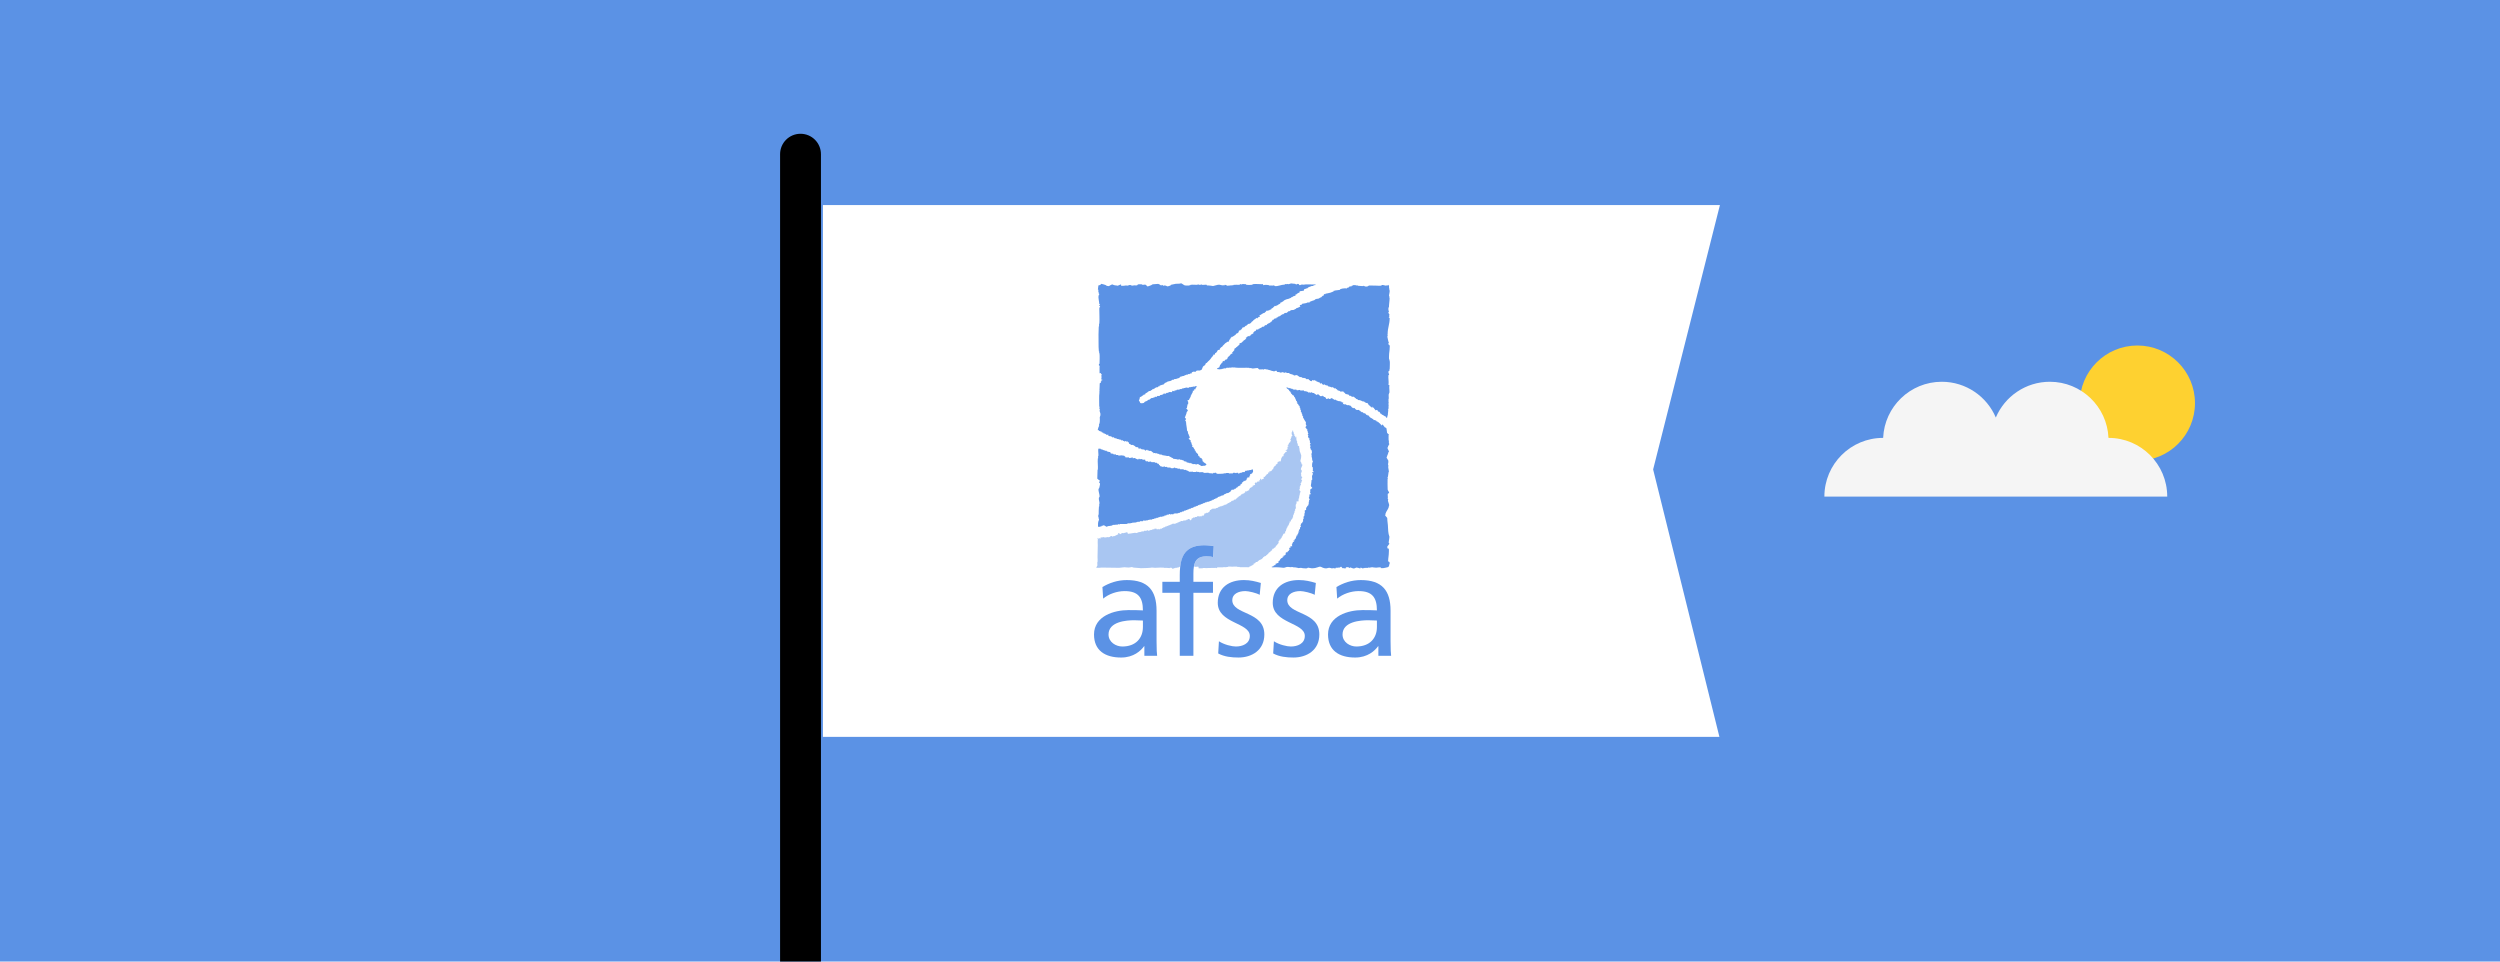 <?xml version="1.0" encoding="utf-8"?>
<!DOCTYPE svg PUBLIC "-//W3C//DTD SVG 1.1//EN" "http://www.w3.org/Graphics/SVG/1.1/DTD/svg11.dtd">
<svg version="1.1" xmlns="http://www.w3.org/2000/svg" xmlns:xlink="http://www.w3.org/1999/xlink" x="0px" y="0px" width="520px"
	 height="100%" viewBox="0 0 520 200" enable-background="new 0 0 520 200" xml:space="preserve" preserveAspectRatio="none">
<g id="FONDS">
	<rect fill="#5B92E5" width="520" height="200"/>
</g>
<g id="ILLUS">
	<circle fill="#FED130" cx="444.572" cy="83.849" r="11.984"/>
	<path fill="#F5F5F5" d="M438.578,91.08L438.578,91.08h-0.014c-0.281-6.493-5.632-11.672-12.195-11.672
		c-5.049,0-9.383,3.068-11.24,7.44c-1.857-4.372-6.191-7.44-11.24-7.44c-6.563,0-11.914,5.179-12.194,11.672h-0.013
		c-6.742,0-12.211,5.466-12.211,12.208h12.211h12.207h22.48h12.209h12.206C450.784,96.546,445.32,91.08,438.578,91.08z"/>
	<g>
		<polygon fill="#FFFFFF" points="171.168,42.656 357.743,42.656 343.851,97.645 357.639,153.273 171.168,153.273 		"/>
		<path d="M170.758,200V32.074c0-2.348-1.902-4.25-4.25-4.25s-4.25,1.902-4.25,4.25V200H170.758z"/>
	</g>
	<g>
		<polygon fill="none" points="249.602,95.163 249.529,95.075 249.529,95.132 		"/>
		<path fill="none" d="M249.977,95.616c-0.102-0.128-0.232-0.294-0.346-0.44l-0.029-0.013L249.977,95.616z"/>
		<path fill="none" d="M234.555,91.845c0.012,0.008,0.024,0.016,0.037,0.023l-0.001-0.023H234.555z"/>
		<polygon fill="none" points="255.77,70.624 255.771,70.624 255.772,70.622 		"/>
		<path fill="none" d="M234.782,91.969c-0.006-0.003-0.011,0.002-0.017,0.001l0.02,0.012
			C234.784,91.979,234.782,91.969,234.782,91.969z"/>
		<path fill="none" d="M255.772,70.622c0.025-0.014,0.052-0.042,0.077-0.074h-0.039C255.81,70.548,255.794,70.578,255.772,70.622z"
			/>
		<path fill="none" d="M253.431,76.588l-0.005-0.028C253.417,76.587,253.409,76.618,253.431,76.588z"/>
		<path fill="none" d="M230.574,131.97c0,1.63,1.57,2.504,2.866,2.504c2.807,0,4.285-1.75,4.285-4.045v-1.357
			c-0.602,0-1.205-0.06-1.81-0.06C234.376,129.012,230.574,129.253,230.574,131.97z"/>
		<path fill="none" d="M254.773,74.97l-0.071,0.027c0,0-0.001,0.002-0.002,0.004c0.018-0.001,0.035-0.002,0.054-0.002L254.773,74.97
			z"/>
		<path fill="none" d="M234.465,91.788v0.007l0.086,0.05h0.004C234.526,91.826,234.494,91.806,234.465,91.788z"/>
		<polygon fill="none" points="234.465,91.78 234.454,91.781 234.465,91.788 		"/>
		<path fill="none" d="M234.042,91.548l0.401,0.234c0.004,0,0.007-0.002,0.011-0.001C234.241,91.649,234.08,91.555,234.042,91.548z"
			/>
		<path fill="none" d="M279.249,131.97c0,1.63,1.567,2.504,2.865,2.504c2.808,0,4.284-1.75,4.284-4.045v-1.357
			c-0.602,0-1.205-0.06-1.808-0.06C283.05,129.012,279.249,129.253,279.249,131.97z"/>
		<path fill="#5B92E5" d="M228.633,99.851l0.141,0.139c-0.02,0.042-0.031,0.062-0.039,0.078c0.021,0.104-0.069,0.041-0.069,0.178
			c-0.021,0.002-0.018,0.16-0.039,0.16c-0.018,0.113,0.174,0.025,0.16,0.141c-0.023,0,0.048,0.112,0.024,0.112
			c-0.034,0.277-0.117,0.62-0.185,0.884h-0.064v0.128h-0.063c-0.082,0.56,0.278,1.15,0.198,1.709h-0.063v0.126
			c-0.021,0.002-0.041,0.002-0.061,0.002c-0.097,0.347,0.157,0.881,0.131,1.263c-0.022,0.002-0.041,0.002-0.063,0.002
			c0,0.173,0.008,0.393,0.002,0.568h-0.062c-0.043,0.604-0.06,1.073-0.056,1.708c-0.023,0-0.041,0-0.062,0
			c-0.021,0.264-0.053,0.308,0.002,0.568h0.064c0,0.037-0.008,0.152,0,0.189h0.062c0.019,0.125-0.056,0.043-0.126,0.064
			c0.015,0.089,0.072,0.082,0.127,0.125c-0.024,0.07,0.024,0.182,0.001,0.252c-0.005,0.017-0.118,0.043-0.125,0.065
			c-0.035,0.089,0.013,0.216,0.001,0.316h-0.064c0.002,0.312-0.053,0.974,0.019,0.948h0.112c0.07-0.011,0.18-0.003,0.255-0.003
			c-0.002-0.021-0.002-0.04-0.002-0.062c0.099-0.016,0.222,0.028,0.316-0.002v-0.126c0.175-0.036,0.241-0.021,0.379-0.065v-0.062
			c0.262-0.055,0.556,0.354,0.821,0.312c0,0,0.057-0.119,0.063-0.127c0.301,0,0.65-0.086,0.949-0.131c0-0.021,0-0.041-0.003-0.062
			h0.128c0-0.023,0-0.043-0.001-0.062c0.127-0.036,0.311-0.003,0.443-0.004v-0.064c0.311-0.036-0.16,0.016,0.065,0.064
			c0.019,0,0.041,0,0.062,0v-0.064c0.135,0,0.381,0.048,0.505-0.002c0.004,0,0.063-0.126,0.063-0.126
			c0.237-0.032-0.088,0.011,0.062,0.062c0.084,0.029,0.227,0,0.316,0c0-0.021,0-0.041,0-0.063c0.171-0.022,0.398,0.028,0.569-0.003
			h-0.002c0.313,0,0.637,0,0.95-0.003c0.004-0.011,0.062-0.128,0.062-0.128c0.2-0.032,0.432,0.025,0.633-0.001v-0.062
			c0.114-0.004,0.203,0.007,0.317-0.004v-0.062c0.322-0.059,0.56-0.001,0.883-0.066v-0.064c0.037,0,0.154,0.006,0.19-0.002v-0.062
			c0.158-0.027,0.346,0.027,0.506-0.003c0,0,0.055-0.112,0.062-0.126c0.212,0,0.42-0.002,0.633-0.002l-0.001-0.128
			c0.214-0.034,0.487,0.05,0.695-0.002c0,0,0.011-0.104,0.126-0.063c0.113,0.037-0.139,0.1,0.064,0.062v-0.062h0.125v-0.063
			c0.108-0.031,0.204,0.023,0.316,0v-0.064c0.183-0.026,0.387,0.031,0.568-0.004v-0.062c0.322-0.038-0.185,0.022,0.063-0.063
			c0.119-0.044,0.25,0.022,0.379,0v-0.127c0.104-0.032,0.267-0.001,0.379-0.002c0.009-0.021,0.051-0.126,0.062-0.127
			c0.122-0.032,0.261,0.034,0.379-0.002l0.063-0.126c0.066-0.025,0.182,0.01,0.255-0.002c0-0.021,0-0.041-0.003-0.062
			c0.038-0.002,0.153,0.004,0.19-0.002v-0.062c0.205-0.038,0.1,0.056,0.126,0.062c0.146,0.032,0.189-0.064,0.189-0.064h0.128v-0.062
			c0.107-0.03,0.208,0.036,0.315-0.002l-0.001-0.127c0.133-0.033,0.312-0.016,0.442-0.065l0.062-0.127
			c0.118-0.038,0.257,0.028,0.379-0.001c0,0,0.097-0.203,0.316-0.127c0,0,0.049,0.062,0.074,0.117
			c0.055-0.057,0.122-0.142,0.18-0.158v0.083c0.146-0.035,0.294,0.036,0.441-0.003l0.063-0.126c0.121-0.05,0.315-0.032,0.441-0.065
			v0.021c0.118-0.038,0.258,0.021,0.379-0.002v-0.063c0.039,0,0.154,0.006,0.19-0.001v-0.063c0.068-0.014,0.186,0.023,0.254-0.001
			l0.062-0.127c0.099-0.031,0.22,0.033,0.314,0l0.063-0.128c0.123-0.05,0.301-0.027,0.441-0.063v-0.128
			c0.106-0.035,0.21,0.039,0.316-0.001c0.021-0.009,0.045-0.122,0.062-0.127c0.108-0.033,0.211,0.04,0.316-0.001v-0.127
			c0.071-0.025,0.18,0.017,0.253,0v-0.065h0.124v-0.062c0.132-0.052,0.247-0.016,0.381-0.065l0.063-0.127
			c0.105-0.032,0.211,0.041,0.316-0.001l-0.002-0.127c0.072-0.024,0.182,0.024,0.253,0l0.063-0.126
			c0.066-0.029,0.181,0.016,0.254-0.003c0-0.021-0.003-0.04-0.003-0.063h0.128v-0.064h0.128c0-0.021,0-0.041-0.003-0.061
			c0.072-0.021,0.181,0.019,0.254-0.003l-0.002-0.127c0.11-0.036,0.207,0.033,0.316-0.001v-0.127
			c0.096-0.037,0.216,0.027,0.316-0.001c0.012-0.003,0.052-0.108,0.063-0.126c0.059-0.002,0.194,0.021,0.252-0.002l0.062-0.128
			c0.14-0.055,0.241-0.009,0.382-0.063l0.062-0.127c0.095-0.035,0.213,0.029,0.316,0l0.062-0.127
			c0.088-0.036,0.227,0.028,0.318-0.002c0.394-0.141,0.438-0.178,0.533-0.209c0.262-0.084,0.301-0.118,0.304-0.12
			c0.102-0.069,0.027-0.113,0.045-0.116c0.108-0.033,0.214,0.043,0.316-0.002l-0.002-0.128c0.069-0.023,0.182,0.026,0.255,0
			l-0.001-0.128c0.067-0.03,0.18,0.023,0.253,0l0.062-0.127c0.038-0.026,0.208-0.043,0.252-0.064v-0.126
			c0.082-0.043,0.229,0.024,0.317,0l-0.003-0.128c0.07-0.027,0.18,0.018,0.255-0.002c0-0.021,0.03-0.077,0.03-0.099
			c0.111-0.043,0.059,0.052,0.146,0.007c0-0.021,0.073-0.088,0.073-0.109c0.075-0.03,0.063,0.074,0.141,0.045l0.116-0.016
			c0.068-0.026,0.09-0.134,0.156-0.166l0.139-0.1c0.049,0,0.074-0.041,0.118-0.057l0.101,0.01c0.062-0.035,0.06-0.115,0.127-0.137
			c0.013-0.006,0.154,0.028,0.163,0.008c0.039,0,0.056-0.053,0.093-0.072l0.102,0.009c0.066-0.028,0.112-0.023,0.174-0.063
			l0.047-0.011l0.082-0.118c0.008-0.021,0.109-0.011,0.122-0.015l0.052-0.077l0.079-0.048c0.022,0.001,0.015-0.112,0.036-0.112
			c0.015-0.009,0.126-0.166,0.146-0.174c0.066-0.043,0.048-0.07,0.101-0.111c0.027-0.021,0.116,0.093,0.116,0.093l0.088-0.069
			l0.16,0.021l0.147-0.12l0.017-0.081l0.102,0.008l0.138-0.027l0.063-0.082l0.119-0.156c0.023,0,0.109,0.017,0.129,0.019
			l0.128-0.192l0.222-0.146c0.02-0.011,0.052,0.026,0.064,0.021h0.064v-0.126c0.045-0.023,0.16,0.033,0.192,0.002
			c0.032-0.037-0.021-0.144,0.001-0.188h0.125l-0.145-0.126l0.128,0.001l0.001,0.02l0.127,0.003v-0.127l0.129,0.001
			c0.016-0.008-0.09-0.185-0.083-0.189l0.128,0.001c0.01-0.021,0.051-0.12,0.064-0.124l0.126,0.001
			c0.041-0.055-0.114-0.223-0.079-0.252c0.036-0.033,0.139,0.172,0.188,0.148c0,0,0.204-0.205,0.199-0.154
			c0.063-0.041,0.188-0.023,0.254-0.063l0.125-0.19h0.063l-0.149-0.126h0.127v-0.129h0.129c0.021-0.05-0.038-0.149-0.004-0.188
			h0.421v-0.127h0.088l-0.237-0.119c0.021,0,0.093,0.034,0.105,0.013c0.023-0.002,0.045-0.002,0.065-0.002l-0.002-0.126l0.127-0.002
			l-0.02-0.336h0.062v0.021l0.126-0.001l-0.021,0.038l0.128-0.146l-0.004,0.02c0,0,0.174-0.121,0.189-0.127v-0.064l0.127-0.146
			c0.052-0.104,0-0.328,0-0.441l-0.021-0.002c0.051-0.025-0.079-0.068-0.063-0.126c-0.108,0.032-0.061-0.032-0.169,0.002
			l-0.064,0.127c-0.109,0.04-0.264-0.022-0.377,0.001V97.8c-0.039,0-0.154-0.008-0.19,0v0.062c-0.074,0.013-0.329-0.016-0.397,0.002
			v0.063c-0.097,0.015-0.227-0.036-0.317,0.001c-0.021,0.006-0.047,0.121-0.062,0.128c-0.002,0.001-0.001,0-0.003,0.001
			c-0.001,0,0,0-0.001,0c-0.06,0.016-0.034,0.01-0.001,0.001l-0.062,0.126c-0.132,0.049-0.308-0.028-0.443,0.002v0.062h-0.126v0.063
			c-0.233,0.062-0.256,0.007-0.486,0.065c-0.012,0.002-0.055,0.107-0.062,0.128c-0.121,0-0.117-0.023-0.234,0.002v-0.167
			c-0.159,0.036-0.193-0.024-0.357,0.004v0.061c-0.074,0-0.181,0.003-0.253,0.002c0-0.021-0.002-0.041-0.002-0.062
			c-0.129,0-0.312-0.015-0.442,0.002c0,0-0.056,0.109-0.062,0.126c-0.277,0.001-0.546,0.004-0.824,0.005
			c0,0.021,0-0.103,0.003-0.085c-0.211,0.019-0.424-0.022-0.633,0.004v0.062c-0.14,0.001-0.241-0.011-0.38,0.002
			c0,0.021,0,0.044,0.002,0.062c-0.157,0.019-0.079-0.067-0.192-0.062c0,0.021,0,0.045,0.003,0.065
			c-0.384,0-0.977,0.084-1.329,0.004l-0.128-0.188c-0.083-0.03-0.228,0-0.316,0c0.003,0.024,0.003,0.045,0.003,0.063
			c-0.155,0.006-0.104-0.067-0.254-0.061c-0.033,0.061-0.043,0.182-0.125,0.189c-0.003-0.021-0.003-0.041-0.003-0.062
			c-0.355-0.028-0.501-0.016-0.821-0.061v-0.063c-0.332-0.041-0.682,0.051-1.013,0.004v-0.063c-0.039,0-0.154,0.008-0.189,0v-0.062
			c-0.264-0.054-0.558,0.032-0.822,0.005c-0.001-0.023-0.001-0.043-0.001-0.064c-0.124-0.008-0.256,0.002-0.38,0.002v-0.063
			c-0.074-0.006-0.18,0-0.252,0c0,0.022,0.001,0.044,0.001,0.064c-0.196,0.028-0.438,0.003-0.634,0.003V98.11
			c-0.286-0.021-0.603,0.046-0.886,0.004v-0.127c-0.186-0.01-0.385-0.188-0.568-0.188v-0.064c-0.138-0.015-0.31,0.028-0.444,0.002
			c0,0-0.057-0.111-0.062-0.126c-0.22,0.002-0.478,0.003-0.695,0.003c-0.009-0.017-0.065-0.126-0.065-0.126
			c-0.159-0.031-0.346,0.032-0.505,0.003v-0.127c-0.144-0.016-0.309,0.037-0.443,0.003v-0.064h-0.126
			c-0.002-0.021-0.002-0.04-0.002-0.062c-0.15-0.031-0.294,0.207-0.441,0.19c-0.002-0.021-0.002-0.042-0.002-0.063
			c-0.111,0-0.278,0.04-0.379,0.004l-0.062-0.127c-0.211-0.037-0.423,0.033-0.633,0.002l-0.064-0.125
			c-0.135-0.055-0.306,0.047-0.44,0.002c-0.295-0.102,0.306-0.019-0.064-0.064c0-0.021-0.002-0.04-0.002-0.062
			c-0.144-0.029-0.299,0.156-0.442,0.128v-0.062c-0.039,0-0.152,0.007-0.19,0v-0.064c-0.063-0.014-0.194,0.031-0.251,0
			c0-0.021-0.002-0.04-0.002-0.06c-0.153-0.079-0.057-0.07-0.127-0.191c-0.022,0-0.176,0.013-0.189,0.001
			c-0.04-0.033,0.038-0.221,0-0.254l-0.127,0.002c-0.003-0.002-0.059-0.111-0.065-0.126c-0.065,0.022-0.077,0.108-0.188,0.064
			l-0.001-0.127h-0.063v-0.062c-0.117-0.045-0.261,0.029-0.38,0c-0.012-0.004-0.057-0.109-0.063-0.125c-0.216,0-0.485,0.032-0.695,0
			c0,0-0.06-0.115-0.064-0.124c-0.203,0-0.432,0.066-0.633,0.066v-0.128c-0.139-0.03-0.312,0.051-0.442,0.003
			c-0.024-0.01-0.05-0.099-0.064-0.127h-0.062c-0.01-0.023,0.01-0.185-0.003-0.189c-0.124-0.058-0.368,0.026-0.505,0.004
			c0-0.022-0.001-0.042-0.001-0.065l-0.127,0.002v-0.064c-0.17-0.046-0.399,0.042-0.568,0.003c-0.018-0.004-0.042-0.12-0.063-0.125
			c-0.049-0.021-0.209,0.253-0.253,0.253v-0.062c-0.16-0.036-0.349-0.16-0.508-0.188c0,0-0.059-0.119-0.062-0.127
			c-0.209,0.032-0.331,0.048-0.506,0.065c-0.068-0.19,0.003-0.185-0.062-0.19c-0.243-0.022-0.237,0.124-0.255,0.129
			c-0.146,0.034-0.17-0.066-0.253-0.062v0.062c-0.041,0-0.152,0.005-0.189,0.002v-0.127c-0.248,0.002-0.515,0.002-0.761,0.004V95.01
			c-0.109-0.019-0.276-0.291-0.379-0.254c-0.133,0.045,0.147,0.078-0.062,0.065v-0.065c-0.209-0.03-0.339,0.005-0.507-0.06
			c0-0.021,0-0.041-0.002-0.062l-0.125,0.188v-0.062c-0.121-0.037-0.259,0.029-0.38,0.001c-0.002-0.001-0.058-0.111-0.062-0.125
			c-0.148,0-0.298,0.022-0.444,0.001v-0.126c-0.16-0.032-0.347,0.031-0.506,0.002c0,0-0.061-0.126-0.063-0.126
			c-0.162-0.062-0.349-0.016-0.507-0.062c0-0.021-0.126-0.253-0.126-0.253v-0.062h-0.253l-0.443-0.124c0,0-0.048-0.122-0.064-0.126
			c-0.121-0.03-0.378,0.002-0.378,0.002l-0.064-0.128c-0.068-0.024-0.184,0.021-0.253,0.002c0-0.021,0-0.041-0.001-0.062h-0.126
			v-0.063c-0.151-0.06-0.231-0.006-0.379-0.062l-0.064-0.127l-0.318,0.001l-0.061,0.002h-0.064
			c-0.098,0.407,0.043,1.064,0.008,1.517c-0.022,0-0.042,0-0.065,0c0.003,0.173,0.011,0.333,0.003,0.506c-0.021,0-0.04,0-0.062,0
			c-0.07,0.778,0.063,1.562,0.01,2.341h-0.063c0.002,0.662-0.059,1.199-0.055,1.897C228.361,99.577,228.419,99.816,228.633,99.851z"
			/>
		<path fill="#5B92E5" d="M243.383,107.11c0.104,0.035,0.102-0.016,0.074-0.072c-0.029,0.031-0.057,0.056-0.074,0.052V107.11z"/>
		<path fill="#5B92E5" d="M228.735,100.067c-0.002-0.008,0-0.01-0.003-0.02C228.732,100.048,228.704,100.124,228.735,100.067z"/>
		<path fill="#A9C6F2" d="M228.078,118.167c0,0.005,0.004,0.009,0.003,0.014C228.337,118.146,228.132,118.179,228.078,118.167z"/>
		<path fill="#A9C6F2" d="M249.312,117.965l0.001-0.003C249.015,117.939,249.216,117.971,249.312,117.965z"/>
		<path fill="#A9C6F2" d="M264.536,114.417h0.129c0.032-0.104-0.128-0.125-0.066-0.191c0.03-0.033,0.081-0.041,0.127-0.062v-0.062
			l0.271-0.002v-0.126h0.126v-0.128c0.046-0.023,0.15,0.031,0.189,0l-0.065-0.127h0.128c0-0.023-0.014-0.175,0-0.19h0.123v-0.126
			h0.128v-0.129h0.063l0.168-0.252c0.021,0,0.045,0,0.065-0.002c0.029-0.042-0.028-0.137-0.003-0.189h0.128l-0.191-0.127h0.063
			c0.032-0.018,0.033-0.15,0.061-0.19l0.128-0.062c0.033-0.07,0.028-0.187,0.062-0.254l0.19-0.001c0.043-0.062-0.036-0.121,0-0.189
			l0.125-0.002v-0.125c0.025-0.015,0.115-0.04,0.126-0.063c0.023-0.069-0.043-0.128,0-0.189c0.029-0.051,0.059-0.042,0.124-0.063
			c0-0.015-0.011-0.186,0-0.19h0.126c0.025-0.068-0.04-0.194,0-0.253l0.124-0.002v-0.126c0.03-0.015,0.306-0.036,0.318-0.063
			c0.039-0.093-0.027-0.218-0.002-0.316h0.062v-0.126c0.019-0.013,0.123-0.054,0.128-0.063c0.031-0.111-0.036-0.208-0.001-0.316
			h0.125c0.026-0.092-0.041-0.232-0.001-0.318h0.127c0.021-0.058-0.015-0.137,0-0.189h0.062v-0.127h0.062v-0.125h0.127
			c0.006-0.042-0.018-0.155-0.002-0.191l0.126-0.064c0.023-0.07-0.025-0.182-0.002-0.252h0.128c0.028-0.121-0.043-0.266-0.002-0.381
			l0.272-0.001c0.036-0.108-0.042-0.207-0.003-0.314h0.064l0.189-0.254c0.022-0.001,0.045-0.001,0.065-0.001
			c0.022-0.071-0.035-0.188-0.003-0.253h0.127c0.045-0.144-0.035-0.298-0.003-0.442l0.126-0.063c0.026-0.07-0.019-0.185,0-0.254
			c0.021-0.001,0.045-0.001,0.062-0.001c0.039-0.137,0.009-0.124,0.062-0.253h0.065c0.026-0.123-0.026-0.259-0.002-0.38h0.124
			c0.035-0.121-0.032-0.259-0.001-0.38l0.127-0.063c0.051-0.141-0.067-0.253,0.061-0.316c0.045-0.023-0.083-0.062-0.062-0.126
			h-0.021c0.042-0.22-0.009-0.327,0.062-0.507h0.063l-0.001-0.127h0.063c0.041-0.146-0.033-0.294-0.002-0.441l0.419-0.004
			c0.005-0.175-0.002-0.393-0.003-0.566c0.017-0.012,0.121-0.055,0.127-0.063c0.033-0.164-0.07-0.379,0.062-0.445
			c0.046-0.023-0.069-0.075-0.065-0.125c0.013-0.007,0.124-0.063,0.125-0.063c0.028-0.122-0.026-0.259-0.001-0.379h0.063
			c0.041-0.177,0.013-0.165,0.062-0.317h0.064c0.027-0.151-0.349-0.369-0.294-0.506l0.124-0.066c0.027-0.17-0.045-0.399-0.003-0.567
			c0.003-0.011,0.105-0.055,0.127-0.062c0-0.069-0.021-0.19,0-0.255h0.125c0.052-0.119-0.128-0.244-0.085-0.379
			c0.006-0.014,0.104-0.056,0.127-0.064c0.008-0.174,0.145-0.333,0.145-0.506h0.062c0.011-0.146-0.146-0.006-0.146-0.149h-0.064
			c0.018-0.103,0.172-0.527,0.27-0.507c0,0-0.163-0.054-0.209-0.19c-0.023,0.002-0.043,0.002-0.062,0.002
			c-0.043-0.165,0.035-0.344-0.004-0.506c0,0-0.064,0.027-0.063-0.127h0.062c0-0.166,0.18-0.41,0.146-0.569h-0.063
			c-0.044-0.089-0.022-0.076-0.062-0.188h-0.065c-0.09-0.326,0.342-0.744,0.29-1.077l-0.127,0.003
			c-0.017-0.162-0.109-0.354-0.147-0.506h-0.064v-0.127c-0.023,0-0.044,0-0.063,0c-0.039-0.258,0.144-0.56,0.144-0.821
			c-0.013-0.006,0.021-0.356,0.021-0.356c-0.036-0.211,0.026,0.017-0.006-0.191h-0.062c0-0.04,0.005-0.154,0-0.191h-0.063
			c-0.013-0.074,0.015-0.181-0.001-0.251h-0.063c-0.02-0.132-0.169-0.274-0.085-0.318c0.107-0.055-0.173-0.071-0.064-0.126
			c0.058-0.03,0.081,0.055,0.064-0.062h-0.064c0-0.063,0.02-0.196,0-0.253l-0.128-0.062c0,0,0.204-0.111,0.204-0.127
			c0.023,0-0.162-0.062-0.14-0.063l-0.039-0.194c-0.022,0.002,0.058-0.107,0.036-0.107c-0.042-0.181-0.138,0.039-0.172-0.141h-0.128
			c-0.024-0.158,0.034-0.287,0-0.442l-0.126-0.062c-0.052-0.133,0.025-0.306-0.005-0.442h-0.062v-0.128h-0.062
			c-0.053-0.122-0.031-0.74-0.066-0.88l-0.127,0.292c-0.036-0.121-0.096-0.256-0.128-0.379h-0.127
			c-0.039-0.116,0.027-0.26-0.003-0.378h-0.126c-0.028-0.112,0.03-0.208,0-0.316h-0.063l-0.001-0.125h-0.063
			c-0.019-0.071,0.027-0.187,0-0.253l-0.19-0.062c-0.032,0.109,0.031,0.204,0.002,0.315c-0.005,0.013-0.109,0.051-0.127,0.064
			c0,0.114,0.026,0.263,0,0.378l0.022,0.003c-0.035,0.114,0.175,0.265,0.128,0.378l-0.192,0.064
			c-0.026,0.067,0.025,0.182,0.006,0.253c-0.009,0.013-0.109,0.052-0.13,0.063c0,0.064,0.021,0.192,0,0.254h-0.124
			c-0.037,0.092,0.169,0.215,0.146,0.315h-0.062v0.128h-0.063c-0.024,0.054,0.012,0.133,0,0.19h-0.062v0.125
			c-0.022,0-0.042,0-0.063,0.001c-0.016,0.054,0.02-0.164,0-0.103h-0.064l0.001,0.126c-0.003,0.002-0.124,0.062-0.124,0.062
			c-0.023,0.068,0.032,0.188,0,0.254l-0.127,0.001c-0.03,0.074,0.028,0.115,0.002,0.188l-0.126,0.064
			c-0.03,0.074,0.026,0.115,0.002,0.189l-0.004,0.003l0.09-0.046l0.124,0.107h-0.128l-0.146,0.126
			c-0.021,0.011,0.026,0.05,0.021,0.064c-0.024,0.066,0.043,0.13,0.001,0.191h0.021v0.125c0,0-0.181,0.122-0.19,0.128
			c0,0.022-0.146,0.043-0.146,0.063h-0.124c-0.033,0.038,0.315,0.14,0.292,0.191h0.021l0.001,0.125l-0.337,0.128l0.003,0.126
			c-0.004,0.002-0.255,0.19-0.255,0.19l0.003,0.127h-0.128l0.003,0.127l0.018,0.002c-0.018,0.043,0.035,0.223,0.002,0.251
			c-0.009,0.007-0.217,0.007-0.252,0.066c-0.047,0.066-0.175,0.326-0.211,0.378c0,0-0.088,0.492-0.104,0.504v0.126l-0.42,0.002
			c-0.055,0.017-0.036,0.067-0.078,0.142c-0.023,0-0.144-0.029-0.165-0.029c-0.011,0.005,0.002,0.26-0.007,0.268h0.021
			c-0.015,0.004-0.055,0.105-0.066,0.127h-0.063l-0.144,0.127c-0.006,0.012-0.107,0.053-0.128,0.063
			c0,0.022,0.003,0.044,0.003,0.063c-0.013,0.01,0.022,0.053,0.02,0.064l-0.147,0.125l-0.124,0.002v0.126
			c-0.025,0.009-0.124,0.05-0.126,0.063c-0.027,0.066-0.015,0.088-0.051,0.152c-0.032,0.045-0.021,0.068-0.056,0.1
			c-0.007,0.004,0.053-0.11-0.058-0.055c0.003,0.023,0.047,0.154,0.047,0.175h-0.007c-0.027,0.065-0.006,0.055-0.044,0.115
			l-0.231,0.105l-0.103,0.255l-0.548,0.168l0.211,0.133l-0.336-0.006l0.005,0.08l-0.047,0.175l-0.144,0.125l-0.128,0.001v0.125
			l-0.126,0.002v0.128H263.3l-0.124,0.188h-0.064v0.128h-0.271v0.42c-0.07,0.023-0.329,0.036-0.336,0.062l0.001,0.274l-0.272-0.441
			c-0.013,0.004-0.054,0.105-0.062,0.128h-0.064l0.003,0.273c0,0-0.233,0.033-0.252,0.045v0.062h-0.062l0.292,0.127h-0.127v-0.019
			c-0.011,0.029-0.41,0.038-0.483,0.063v0.127h-0.124v0.127l-0.128,0.002c-0.031,0.036,0.028-0.157,0.003-0.104h-0.128v0.127h-0.125
			l0.086,0.399h-0.065l-0.29,0.127l-0.128,0.001c-0.007,0.013-0.062,0.271-0.062,0.274c-0.071,0.024-0.132-0.042-0.191,0
			l0.001,0.126h-0.127v0.128l-0.124-0.147v0.064c-0.121,0.06-0.134,0.275-0.253,0.338v0.209h-0.126
			c-0.017,0.004-0.198,0.105-0.209,0.127h-0.063l-0.062,0.128l-0.19-0.062c-0.059,0.05-0.03-0.054-0.062,0.042l-0.128,0.001
			l0.003,0.272c-0.053,0.025-0.15-0.031-0.189,0.002v0.126l-0.128,0.001l0.004,0.127l-0.13-0.146l-0.061,0.127
			c-0.023,0-0.043,0-0.062,0v0.062c-0.108,0.053-0.146-0.013-0.252,0.045v0.062c-0.077,0.047-0.134,0.157-0.19,0.211
			c-0.014,0.011-0.05,0.12-0.062,0.127l-0.127-0.146v0.127h-0.125v0.128h-0.124v0.126c-0.054,0.025-0.154-0.032-0.19,0v0.128
			c-0.011,0.024-0.314,0.191-0.314,0.191v0.126c-0.054,0.023-0.152-0.033-0.192,0.002l0.002-0.021
			c-0.018,0.051-0.128,0.024-0.189,0.066l-0.125,0.188c-0.089,0.034-0.22-0.014-0.316,0.001v0.062c-0.152,0-0.19,0.271-0.334,0.233
			l-0.219,0.11c-0.036-0.016-0.098,0.103-0.121,0.11c-0.011,0-0.086-0.06-0.086-0.051c-0.074,0.034-0.051,0.137-0.122,0.172
			l-0.11-0.035c-0.067,0.035,0.012,0.166-0.062,0.194c-0.005,0-0.14-0.113-0.145-0.098l-0.075,0.184l-0.157-0.11l-0.123,0.183
			l-0.085-0.072c-0.043,0.023-0.03,0.122-0.075,0.145l-0.145-0.049c-0.062,0.037,0.006,0.107-0.062,0.135l-0.182-0.049
			c-0.045,0.018-0.092,0.17-0.135,0.17c-0.008,0.016-0.145-0.1-0.146-0.097c-0.038,0.014-0.102,0.101-0.134,0.122
			c-0.003,0.002-0.198,0.007-0.208,0.023l-0.061,0.086c0,0.022-0.086,0.017-0.086,0.037c-0.068,0.03-0.041,0.069-0.108,0.098
			l-0.147,0.012c-0.065,0-0.076,0.003-0.134,0.025l-0.098,0.097c-0.069,0.026-0.084-0.022-0.147,0.013l-0.059,0.014l-0.137-0.037
			c0.007,0.012-0.072,0.023-0.086,0.034c-0.077,0.044-0.234-0.026-0.317,0.001l0.003,0.126c-0.066,0-0.196-0.021-0.255,0.002
			c0.006,0.015,0.078,0.116,0.064,0.125c-0.062,0.037-0.188-0.026-0.254,0.003v0.125c-0.057,0.027-0.057,0.18-0.104,0.211
			c-0.014,0.009-0.045,0.118-0.064,0.127c-0.072,0.027-0.12-0.035-0.188,0l0.001,0.128c-0.138,0.052-0.299-0.032-0.443,0.002
			l0.002,0.126c-0.088,0-0.243-0.034-0.317,0.001l-0.146,0.419c-0.036,0.005-0.062,0.064-0.062,0.064
			c-0.185,0.037,0.032-0.031-0.066-0.064c-0.115-0.039-0.124,0.064-0.124,0.064c-0.039,0.009-0.153-0.005-0.189,0v0.128
			c-0.037,0.009-0.155,0-0.189,0v-0.062c-0.259-0.008,0.109,0-0.062,0.062c-0.099,0.031-0.344,0.026-0.443,0.003
			c0,0,0.022-0.087-0.127-0.065v0.066c-0.039,0-0.154-0.008-0.189,0v0.127c-0.105,0.031-0.272,0-0.378,0
			c-0.011,0.02-0.056,0.123-0.065,0.127c-0.119,0.029-0.264-0.04-0.378,0.001v0.128c-0.072,0.022-0.183-0.02-0.252,0v0.211
			c-0.12,0.047-0.126,0.17-0.253,0.21c0,0.021,0,0.043,0,0.062c-0.073,0.02-0.182-0.312-0.252-0.289v-0.021
			c-0.108,0.043-0.211-0.033-0.314,0.001v0.128c-0.074,0.022-0.188-0.025-0.255,0.002c-0.017,0.003-0.042,0.115-0.062,0.125
			c-0.124,0.047-0.229,0.006-0.316,0.065c-0.016,0.009-0.045-0.03-0.062-0.021c-0.07,0.029-0.185-0.026-0.254,0v0.128
			c-0.066,0-0.19-0.017-0.251,0.002v-0.02c-0.066,0.028-0.185-0.026-0.254,0l-0.062,0.126c-0.057,0.021-0.138-0.012-0.189,0v0.064
			c-0.137,0.041-0.124,0.009-0.252,0.066v0.062c-0.072,0.019-0.185-0.026-0.252,0.001c-0.016,0.004,0.054,0.111,0.062,0.126
			c-0.118,0.018-0.26,0.002-0.379,0.002v0.126c-0.222,0.045-0.475-0.045-0.695,0.003c0,0.022,0,0.045,0.002,0.063h-0.128v0.064
			h-0.127v0.063c-0.054,0.022-0.137-0.013-0.188,0v0.063l-0.127,0.002v0.063c-0.071,0.016-0.181-0.025-0.251,0v0.126
			c-0.098,0.036-0.219-0.027-0.318,0.002c-0.002,0-0.056,0.111-0.061,0.127c-0.062,0-0.198-0.023-0.254,0
			c-0.037,0.014-0.026,0.111-0.062,0.128c-0.15,0.058-0.233,0.01-0.38,0.063v0.129c-0.07,0.024-0.186-0.029-0.252,0v0.125
			c-0.122,0.033-0.26-0.032-0.379,0.002v0.128c-0.121,0.018-0.258,0-0.379,0.002v-0.127c0,0-0.145,0.108-0.063,0.127
			c-0.106-0.023-0.21,0-0.316,0.001v-0.127c-0.158,0.031-0.289-0.034-0.444,0.003l0.003,0.124c-0.134,0.026-0.255-0.028-0.38,0.002
			v0.064l-0.127,0.002v0.062c-0.109,0.025-0.205-0.022-0.316,0.001v0.062c-0.045,0-0.144-0.018-0.189,0.001l-0.062,0.127
			c-0.155,0.037-0.347-0.159-0.506-0.144v0.126c-0.166,0.028-0.402,0.002-0.568,0.003c-0.01,0.019-0.052,0.122-0.062,0.126
			c-0.144,0.03-0.301-0.03-0.443,0.002c0,0.022,0,0.044,0.001,0.064c-0.039,0-0.154-0.008-0.188,0v0.062
			c-0.113,0.023-0.207-0.023-0.316,0.002v0.063c-0.097,0.015-0.227-0.034-0.318,0.001l-0.062,0.126
			c-0.118,0.019-0.326,0.032-0.441,0.003c0,0,0.007-0.064-0.127-0.063v0.063c-0.404,0.003-0.802,0.15-1.202,0.152
			c0,0.021,0.002,0.043,0.002,0.064h-0.065v-0.064c-0.041-0.035-0.14,0.028-0.188,0c-0.013-0.008-0.002-0.177-0.002-0.189
			c-0.036-0.018-0.049-0.016-0.055-0.009c0-0.01,0-0.022-0.008-0.053h-0.127c0.152,0-0.236-0.134-0.063,0
			c-0.062,0.015-0.134-0.012-0.188,0.003v0.061c-0.149,0.038-0.304,0.016-0.444,0.066c-0.188,0.064,0.209,0.064-0.061,0.064v-0.064
			c-0.068,0-0.19-0.02-0.254,0v0.064c-0.04,0-0.155-0.007-0.188,0c0,0.01,0.008,0.186,0,0.191c-0.028,0.007-0.363-0.195-0.442-0.209
			c0-0.021,0-0.041-0.003-0.064c-0.038-0.008-0.15,0.009-0.188,0.002c0,0,0.124,0.233,0.064,0.252
			c-0.131,0.043-0.868,0.477-1.011,0.445c0,0-0.016-0.1-0.128-0.063v0.127h-0.124c-0.008-0.01-0.087-0.125-0.067-0.127
			c-0.084,0.027-0.221,0.002-0.314,0.002l0.001,0.126c-0.128,0.028-0.313,0.148-0.443,0.148v-0.062
			c-0.009,0.001-0.15,0.008-0.239,0.02c-0.015-0.016-0.031-0.027-0.077-0.02v0.064c-0.07,0.013-0.186-0.023-0.252,0.001
			c-0.162,0.055,0.18,0.069-0.062,0.063v-0.063c-0.097-0.015-0.225,0.017-0.319,0.001v-0.062c-0.041,0-0.149-0.003-0.189,0v0.062
			c-0.072,0.002-0.181-0.007-0.251,0.002c0,0.021-0.047,0.021-0.195-0.006c-0.034-0.108-0.005,0.385-0.026,0.385v-0.125
			c-0.011,0-0.248-0.092-0.248-0.094c-0.33,0.207,0.13-0.083-0.191,0.082c0.024,0.196-0.156-0.174-0.156-0.174
			c-0.029,0.12,0.047-0.014,0.018,0.109l-0.072,0.072c-0.035,0.09,0.103,0.031,0.092,0.129c-0.021,0,0,0.136-0.021,0.139
			c-0.045,0.327,0.002,0.738,0.003,1.073c0.005,0.847-0.055,1.681-0.052,2.53c0.001,0.322,0.051,0.69,0.005,1.012
			c0,0-0.055,0.057-0.062,0.063c0,0.226,0.058,0.539,0.001,0.759h-0.062v0.127h-0.063c-0.051,0.129,0.054,0.129-0.062,0.19
			c-0.044,0.021,0.033,0.047,0.054,0.093c0.012-0.008,0.034-0.018,0.072-0.031c0.12-0.043,0.312,0.011,0.442,0l0.524-0.057
			c0.004,0-0.002,0.002,0.009,0.002c0.496-0.003,0.382,0.013,0.881,0.012c1.685-0.008,1.087,0.046,2.771,0.038
			c0,0.021,1.07-0.138,1.07-0.118c0.279,0,0.912,0.107,1.109,0.038c0.053-0.02,0.341-0.086,0.397-0.077
			c0,0.022,0.367,0.064,0.367,0.064v0.063c0.035,0.005,0.119-0.011,0.253,0c1.399,0.091,1.216,0.108,1.28,0.108
			c0.391,0,0.917-0.037,1.308-0.039c0,0.023,0.593-0.059,0.596-0.04c0.197,0,0.223-0.029,0.295-0.046
			c0.146-0.037,0.617,0.047,0.773,0.046c0.497-0.003,0.748-0.053,1.249-0.055v0.062c0.256,0.005-0.111-0.003,0.063-0.062
			c0.061-0.025,0.186,0,0.253-0.002v0.063h0.063c-0.173-0.021,0.157-0.068,0.188-0.063v0.062c0.464,0,0.884,0.008,1.265,0.059
			v-0.063c0.111,0,0.271-0.032,0.38-0.003c0,0,0.119,0.178,0.127,0.19c0.14-0.039,0.199-0.03,0.381-0.064
			c0-0.021,0-0.041-0.002-0.062c0.073-0.015,0.18,0.013,0.253-0.002v-0.062c0.139-0.024,0.239,0.017,0.38-0.003
			c0-0.021-0.001-0.041-0.001-0.062c0.098-0.014,0.227,0.032,0.317-0.002l0.062-0.127c0.091-0.018,0.184-0.009,0.276-0.004
			c0.308-2.771,1.55-4.501,5.074-4.501c0.723,0,1.326,0.092,1.899,0.181l-0.12,2.294c-0.332-0.12-0.877-0.18-1.358-0.18
			c-1.799,0-2.434,0.854-2.645,2.131c0.057-0.002,0.115-0.003,0.161,0.003v0.062c0.233,0.038,0.538-0.078,0.759-0.002
			c0.14,0.048,0.119,0.063,0.063,0.066l-0.062,0.187c0.029,0.015,0.045,0.017,0.053,0.014c0.001,0.011,0.001,0.021,0.011,0.05
			c0.131-0.011,0.315,0.038,0.443-0.003c0.196-0.07-0.218-0.067,0.063-0.063v0.063c0.093,0,0.222,0.005,0.314-0.001v-0.063
			c0.213-0.001,0.42-0.003,0.634-0.003v0.063c0.072,0.012,0.161-0.063,0.126-0.064c0.134,0.026,0.092,0.028,0.19,0.062v-0.062
			c0.483-0.002,0.968-0.004,1.453-0.006c0.144-0.002,0.37-0.051,0.505-0.003c0.122,0.042-0.147,0.097,0.064,0.063l0.063-0.191
			c0.444,0,0.88-0.003,1.327-0.006v-0.062c0.104-0.005,0.044,0.068,0.189,0.062v-0.063c0.185,0.003,0.189,0.083,0.382,0.062
			c0-0.021-0.003-0.041-0.003-0.062c0.113,0,0.204,0.009,0.316-0.002v-0.064c0.146-0.021,0.692-0.047,0.821-0.002
			c0.204,0.068-0.227,0.064,0.064,0.062c0-0.022-0.002-0.042-0.002-0.063c0.345,0,0.732-0.028,1.078-0.005v0.064
			c0.206-0.001,0.295-0.019,0.503-0.003v0.062c0.481-0.001,0.974-0.004,1.455-0.007c0.153,0,0.357,0.037,0.506-0.001v-0.127
			c0.065,0,0.189,0.016,0.253-0.001v-0.127c0.063-0.033,0.183,0.025,0.251,0v-0.127c0.07-0.037,0.116,0.027,0.19-0.001l0.062-0.126
			c0.041-0.027,0.209-0.044,0.254-0.065l-0.189-0.126c0.062-0.037,0.184,0.025,0.252-0.002v-0.125c0.032,0,0.156,0.018,0.19-0.003
			l-0.004-0.125h0.128v-0.128h0.317l0.124-0.189h0.127v-0.127l0.125-0.001v-0.063c0.106-0.057,0.372-0.138,0.482-0.191v-0.062
			l0.124-0.002v-0.126l0.129-0.002l0.061-0.125c0.011-0.008,0.036,0.021,0.064,0.007c0-0.021-0.065-0.113-0.065-0.135l0.128-0.002
			c0-0.02,0.148-0.116,0.148-0.138c0.12-0.062,0.237-0.055,0.357-0.115c0-0.021-0.063-0.041-0.063-0.064h0.126l-0.003-0.126
			c0.052-0.025,0.15,0.03,0.19-0.001v-0.125c0.013-0.037,0.114-0.039,0.127-0.066l0.188-0.125l-0.101-0.001l0.062-0.126h0.125
			v-0.127c0.038-0.033,0.14,0.023,0.189-0.001v-0.127l0.127-0.001c0.025-0.078,0.013-0.15,0.061-0.189
			c0.041-0.032,0.14,0.023,0.191,0L264.536,114.417z"/>
		<path fill="#A9C6F2" d="M267.827,92.844l-0.124,0.062C267.729,92.89,267.81,92.866,267.827,92.844z"/>
		<path fill="#5B92E5" d="M283.911,118.176C283.803,118.173,283.852,118.179,283.911,118.176L283.911,118.176z"/>
		<path fill="#5B92E5" d="M283.967,118.165c-0.013,0.006-0.033,0.01-0.057,0.011c0.018,0,0.029,0,0.057,0.001V118.165z"/>
		<path fill="#5B92E5" d="M277.064,118.233c0-0.023,0.264-0.057,0.264-0.078h0.065v0.063c0.14-0.029,0.298,0.03,0.441-0.002v-0.126
			c0.173-0.009,0.392-0.002,0.568-0.002v-0.064c0.093-0.008,0.247,0.062,0.251,0.062c0-0.002,0.056-0.113,0.063-0.127h0.126v-0.063
			c0.037-0.007,0.154-0.001,0.189-0.001v0.062c0.131,0.023,0.108,0.226,0.239,0.226c0-0.022,0.203,0.024,0.203,0.003
			c0.073-0.006-0.004-0.021,0.071-0.021c0,0.021,0.182,0.064,0.182,0.082c0.17,0.006,0.461-0.21,0.077-0.302
			c0.02,0.005,0.239,0.002,0.239,0.021c0.133,0.008,0.052,0.061,0.145,0.071c0,0.022,0.046-0.092,0.046-0.071
			c0.072-0.001,0.181-0.012,0.254-0.001v0.063c0.113,0.015,0.133,0.12,0.248,0.137c0,0.021,0.068-0.166,0.068-0.146
			c0.249,0.031,0.63,0.276,0.863,0.219c0.009-0.003,0.465-0.183,0.465-0.191c0.208,0,0.148,0.064,0.36,0.063l0.397,0.122h0.066
			v-0.126c0.051-0.026,0.095-0.036,0.113-0.042c0.162,0.039,0.271,0.156,0.452,0.188c0.004-0.014,0.063-0.128,0.063-0.128
			c0.268-0.009-0.122-0.002,0.064,0.063c0.068,0.023,0.18-0.098,0.251-0.072c0.034,0.012,0.054,0.021,0.065,0.028v-0.029
			c0.208,0,0.419,0,0.631-0.003v-0.062c0.237-0.012,0.026-0.066,0.181-0.011c0.074,0.023,0.124,0.072,0.198,0.062v-0.065h0.128
			c0-0.021,0.224-0.019,0.224-0.041c0.3-0.085-0.038,0.028,0.275,0.024c0-0.02,0.641,0.078,0.641,0.059
			c0.164-0.016,0.763-0.108,0.923-0.052c0.378,0.128-0.332,0.106,0.138,0.142c0.006-0.014,0.44,0,0.44,0
			c0.196-0.02,0.783-0.155,0.976-0.209c0,0,0.06-0.124,0.063-0.126h0.124v-0.064c0.022,0,0.043-0.353,0.062-0.353v-0.061
			c0.023-0.002,0.045-0.002,0.065-0.002c0.055-0.125-0.049-0.314-0.004-0.441c0.004-0.01-0.182-0.067-0.166-0.128h-0.127
			c-0.008-0.019-0.063-0.124-0.063-0.126c0.021-0.002,0.043-0.002,0.063-0.002c-0.002-0.566,0.142-1.141,0.14-1.706
			c-0.003-0.26,0.049-0.568-0.004-0.821l-0.273-0.062c-0.019-0.048,0-0.147,0-0.189c-0.021,0-0.042,0-0.063,0
			c-0.065-0.29,0.479-0.594,0.435-0.886c0,0-0.119-0.058-0.126-0.062c-0.002-0.462,0.202-1.001,0.139-1.455h-0.062
			c0-0.073,0.007-0.182-0.003-0.254c-0.022,0.002-0.04,0.002-0.063,0.002c-0.08-0.473-0.151-1.041-0.152-1.52
			c-0.002-0.629-0.151-1.269-0.154-1.896c0-0.214-0.47-0.484-0.44-0.697h0.062c-0.003-0.113-0.013-0.206-0.003-0.314
			c0.022-0.002,0.045-0.002,0.065-0.002c0.053-0.421,0.528-0.846,0.577-1.263c0.023,0,0.045,0,0.063-0.002
			c0-0.096-0.01-0.223,0-0.316h0.062c0.061-0.465-0.289-0.803-0.235-1.266h0.064c0-0.123-0.156-0.256-0.147-0.379h0.062
			c0.025-0.245-0.086-0.679-0.004-0.886h0.125v-0.128h0.127c0.065-0.217-0.294-0.531-0.294-0.759
			c-0.004-0.76-0.049-1.517-0.012-2.275c0.021,0,0.044,0,0.063-0.001c0.086-0.044-0.063-0.126-0.063-0.126
			c-0.01-0.036,0-0.153,0-0.189c0.021,0,0.041-0.001,0.062-0.001c0.059-0.326,0.117-0.681,0.144-1.011h0.062
			c-0.001-0.4-0.148-0.807-0.15-1.202h0.062v-0.191h-0.064c-0.057-0.295,0.029-0.53,0.061-0.758
			c-0.064-0.033-0.07,0.048-0.064-0.062h0.064c-0.003-0.375-0.432-0.627-0.379-0.95c0.02,0,0.043,0,0.062,0
			c0.035-0.304,0.291-0.646,0.288-0.948c0.009-0.008,0.124-0.064,0.124-0.064c0.045-0.303-0.342-0.646-0.294-0.947
			c0,0,0.116-0.061,0.126-0.064c0.004-0.183-0.03-0.096-0.003-0.275c0.021-0.002,0.043-0.002,0.062-0.002
			c0.016-0.073,0.108-0.109,0.124-0.279h0.062c0-0.042-0.002-0.15-0.002-0.191c-0.021,0-0.04,0.003-0.062,0.003
			c-0.069-0.373-0.003-0.241-0.003-0.617h-0.065c-0.034-0.418-0.001-0.849-0.006-1.264c0.087-0.046,0.052,0.069,0.064-0.063
			c-0.079-0.049-0.079-0.026-0.19-0.063l-0.002-0.127c-0.05-0.026-0.146,0.032-0.19,0.001v-0.127l-0.124-0.877l-0.128-0.189
			c-0.032-0.018-0.156,0.014-0.189,0.002c-0.006-0.002-0.058-0.113-0.064-0.128c-0.04,0-0.151-0.188-0.189-0.208
			c-0.014-0.01-0.053-0.102-0.062-0.127c-0.047,0-0.146-0.106-0.19-0.125v-0.127c-0.068-0.039-0.119,0.319-0.188,0.295l-0.065-0.127
			c-0.107-0.069-0.336-0.389-0.465-0.438l-0.062-0.126c-0.075-0.03-0.117,0.029-0.19,0l-0.001-0.126
			c-0.067-0.035-0.188,0.007-0.252-0.018v-0.129c-0.103-0.045-0.383-0.187-0.383-0.187c-0.07-0.026-0.186,0.028-0.251,0.001v-0.126
			c-0.057-0.026-0.05,0-0.108,0V87.11c-0.066-0.028-0.19,0.035-0.253,0v-0.125c-0.087-0.048-0.175-0.014-0.254-0.063
			c-0.03-0.02-0.045-0.09-0.062-0.126c-0.023,0-0.065,0.021-0.065,0.021c-0.061-0.036-0.188-0.27-0.252-0.29
			c-0.015-0.007-0.055-0.107-0.064-0.127c-0.066,0-0.188,0.02-0.252,0v-0.126c-0.07-0.028-0.192,0.036-0.256,0l-0.062-0.188
			c-0.041,0.002-0.191-0.126-0.191-0.126c-0.063-0.034-0.188,0.022-0.252,0.002c-0.015-0.005-0.056-0.106-0.066-0.126h-0.124v-0.127
			c-0.088-0.033-0.239,0.047-0.319,0.002v-0.127h-0.124l-0.129-0.189c-0.073-0.027-0.121,0.036-0.191,0.003V85.27
			c-0.07-0.027-0.184,0.026-0.251,0.001l-0.002,0.019c-0.121-0.051-0.277-0.007-0.379-0.061c-0.019-0.01-0.053-0.103-0.062-0.126
			h-0.128v-0.126c-0.067-0.034-0.191-0.125-0.191-0.125h-0.127v0.083c-0.011-0.007-0.023-0.012-0.039-0.02
			c-0.121-0.063-0.206-0.131-0.341-0.188v-0.063c-0.112-0.041-0.102-0.165-0.189-0.208v-0.063c-0.07-0.025-0.188,0.031-0.252,0
			l-0.064-0.125c-0.038-0.025-0.399,0.042-0.399,0.02c-0.108-0.025-0.214-0.104-0.316-0.145v-0.127l-0.127,0.149V84.1
			c-0.072-0.027-0.184,0.024-0.253,0.001c-0.014-0.007-0.055-0.105-0.063-0.128c-0.044,0.003-0.146,0.166-0.19,0.147
			c-0.023-0.007,0.101-0.412,0.082-0.418c-0.109-0.033-0.208,0.034-0.315,0.002l-0.002-0.127c-0.118-0.031-0.379-0.125-0.379-0.125
			c-0.217-0.043-0.323,0.008-0.504-0.061c-0.026-0.01-0.052-0.121-0.065-0.126c-0.07-0.026-0.182,0.023-0.254,0.001v-0.125
			c-0.139-0.037-0.311,0.051-0.442,0v-0.127c-0.073-0.035-0.117,0.029-0.19,0c-0.014-0.006-0.054-0.102-0.064-0.125
			c0,0-0.127-0.041-0.127-0.062c-0.071-0.02-0.184,0.027-0.252,0l-0.064,0.168c-0.072-0.025-0.184,0.026-0.252,0.001
			c-0.023-0.007-0.049-0.124-0.065-0.126c-0.168-0.041-0.401,0.171-0.567,0.129v-0.127c-0.078,0-0.181-0.298-0.257-0.289
			c-0.013,0-0.146,0-0.251-0.021c-0.006-0.002,0.058-0.115,0.066-0.126c-0.072-0.028-0.186,0.023-0.256,0.001
			c-0.014-0.006-0.052-0.105-0.064-0.127l-0.125,0.002v0.083c-0.119-0.038-0.261,0.029-0.382,0.002
			c-0.01-0.004-0.054-0.108-0.062-0.128c-0.065,0-0.19-0.127-0.254-0.144v-0.128c-0.17-0.043-0.399,0.189-0.569,0.148v-0.125
			c-0.072-0.025-0.181-0.108-0.252-0.127v-0.062h-0.125v-0.063c-0.152-0.059-0.233-0.005-0.381-0.063l-0.065-0.125
			c-0.108-0.034-0.208,0.18-0.315,0.149v-0.129c-0.149-0.031-0.304,0.113-0.443,0.068v-0.128c-0.072-0.024-0.256-0.042-0.256-0.063
			c0,0-0.124-0.039-0.124-0.062c-0.183-0.07-0.3-0.021-0.507-0.06v-0.127c-0.249-0.051-0.51,0.039-0.758,0.004
			c0,0-0.062-0.119-0.064-0.128c-0.212,0.002-0.487,0.099-0.697,0.067l-0.064-0.125c-0.137-0.055-0.298,0.028-0.441,0l-0.062,0.021
			c-0.094-0.036-0.222-0.133-0.319-0.146v-0.063c-0.122,0.003-0.261,0.019-0.379,0.003v-0.127c-0.164-0.042-0.344,0.034-0.507,0.003
			V80.61c-0.124,0-0.266,0.031-0.379,0.002v0.125h0.126c0,0,0.044,0.127,0.065,0.127c0,0.022,0.078,0.051,0.19,0.105v0.064
			c0.021,0,0.044,0,0.063-0.002l0.128,0.127c0.038,0.062,0.02,0.188,0.062,0.252c0.021,0.031,0.107-0.116,0.127-0.083
			c0.032,0.05,0.022,0.168,0.064,0.188h0.062c0.014,0.037-0.016,0.153,0.002,0.188h0.126c0.028,0.067-0.037,0.191,0.002,0.253h0.126
			c0.021,0.011,0.129,0.19,0.129,0.19c0.062,0.116,0.122,0.05,0.273,0.124v0.064h0.064c0.039,0.079-0.027,0.165,0,0.252h0.126
			c0,0.055,0.128,0.253,0.128,0.253c0.022,0.055-0.013,0.134,0.001,0.188h0.062c0,0,0.044,0.128,0.065,0.128
			c0.046,0.09,0.018,0.154,0.064,0.251h0.128c0.038,0.081-0.03,0.227,0,0.316l0.125-0.002c0,0.088-0.03,0.235,0.002,0.316h0.126
			c0.031,0.109,0.113,0.207,0.149,0.316c0,0,0.107,0.054,0.128,0.062c0,0,0.042,0.125,0.061,0.125c0.027,0.069-0.025,0.183,0,0.254
			c0.007,0.012,0.107,0.053,0.129,0.063c0.002,0.114-0.026,0.265,0.002,0.38l0.125-0.001c0.029,0.135-0.049,0.31,0.003,0.442
			l0.128,0.062c0.02,0.071-0.02,0.18,0,0.253h0.061c0,0,0.045,0.126,0.066,0.126c0.043,0.158,0.022,0.29,0.065,0.442h0.127
			c0.042,0.142-0.028,0.291,0,0.442h0.128c0.025,0.109,0.147,0.261,0.147,0.379c0.093,0.044,0.041-0.066,0.064,0.062
			c0.011,0.066,0.12,0.186,0.146,0.254c0,0,0.104,0.073,0.125,0.062v0.062c-0.111,0.041,0.045,0.019-0.042,0.065
			c0.006,0.12,0.003,0.253,0.003,0.378c0.082,0.041,0.046-0.061,0.063,0.063c-0.048,0.023-0.09-0.045-0.061,0.063l0.124,0.062
			c0.06,0.158-0.265,0.336-0.227,0.505h0.125c0.028,0.091,0.118,0.225,0.15,0.316l0.124-0.001c0.046,0.134-0.029,0.301,0.003,0.443
			h0.128c0.027,0.096-0.02,0.212-0.02,0.314c0.02,0.01,0.124,0.05,0.127,0.062c0.03,0.108-0.18,0.207-0.146,0.316h0.063
			c0,0.037-0.006,0.152,0.002,0.19l0.126-0.002c0.007,0.089-0.124,0.116-0.126,0.128c-0.036,0.104,0.133,0.336,0.146,0.443
			c0.002,0.019,0.117-0.061,0.127-0.063c0.019,0.168,0,0.333,0.003,0.506h0.128c0.026,0.144-0.057,0.364,0,0.505
			c0.007,0.018,0.121,0.045,0.128,0.062c0.029,0.135-0.198,0.311-0.145,0.442l0.128,0.062c0.045,0.199-0.127,0.373-0.062,0.57
			c0,0,0.107,0.055,0.124,0.062c0.002,0.057-0.024,0.201,0.002,0.252h0.127v0.126h0.063c0.023,0.066-0.013,0.182,0.001,0.253h0.062
			c0,0.213-0.142,0.42-0.141,0.633h0.062c0.015,0.173-0.023,0.394,0.002,0.568h0.066c0.036,0.276,0.02,0.428,0.064,0.695h0.128
			c0.038,0.201-0.182,0.426-0.146,0.632c0,0-0.03,0.056-0.018,0.063c0,0.183-0.01,0.385,0.001,0.569
			c0.009,0.003,0.127,0.062,0.127,0.062c0.03,0.206,0.059,0.623,0.003,0.822h0.167c-0.042,0.164-0.009,0.135-0.062,0.256
			c-0.024,0-0.249-0.015-0.255,0c-0.103,0.191,0.31,0.201,0.212,0.253c-0.124,0.059-0.021,0.114-0.062,0.251h-0.062v0.128h-0.062
			c-0.078,0.288,0.048,0.652,0.004,0.948l-0.127,0.002c0.002,0.371-0.092,0.77-0.142,1.137c-0.022,0.001-0.042,0.001-0.064,0.001
			l0.147,0.126c-0.022,0-0.04,0-0.063,0.002c-0.038,0.143,0.3,0.291,0.276,0.441h-0.062c0,0.072-0.288,0.18-0.294,0.254
			c-0.022,0-0.04,0-0.062,0c-0.024,0.166,0.001,0.398,0.001,0.568h-0.062c-0.016,0.131,0.193,0.318,0.148,0.443l-0.272,0.064
			c-0.031,0.142,0.028,0.298,0,0.441c-0.022,0-0.041,0-0.062,0c0,0.038,0.004,0.153,0,0.191h-0.063
			c-0.028,0.156,0.228,0.285,0.191,0.441l-0.125,0.064c-0.038,0.091,0.02,0.216,0,0.315c-0.02,0.001-0.041,0.001-0.062,0.001
			c-0.01,0.032,0,0.152,0,0.19c-0.039,0.02-0.049,0.014-0.053,0.007c0,0.009-0.001,0.025-0.009,0.057h0.081
			c-0.038,0.17-0.109,0.396-0.142,0.569c0,0-0.126,0.058-0.126,0.062c-0.038,0.094-0.167,0.218-0.189,0.317h-0.065l0.003,0.127
			h-0.064c-0.033,0.156,0.036,0.285,0.002,0.441l-0.273,0.064c-0.045,0.117,0.029,0.254,0.002,0.38c0,0.037,0.009,0.152,0.004,0.19
			h-0.065c-0.043,0.191,0.007,0.456-0.061,0.633l-0.124,0.062c-0.038,0.182,0.002,0.383,0.002,0.569l-0.128,0.001
			c-0.03,0.153,0.053,0.354,0.004,0.506l-0.127,0.063c-0.028,0.042-0.036,0.219-0.063,0.255h-0.126
			c-0.013,0.004-0.053,0.105-0.062,0.125c-0.021,0.002-0.04,0.002-0.064,0.002c-0.035,0.06,0.028,0.186,0.003,0.252l-0.128,0.002
			c0,0.084,0.16,0.238,0.128,0.314c-0.006,0.014-0.125,0.189-0.125,0.189H270.4c-0.025,0.055,0.021,0.191,0,0.191
			c0,0,0.021,0.127,0,0.127c-0.013,0.053-0.246,0.235-0.252,0.254c-0.025,0.07,0.151,0.179,0.128,0.252l-0.192,0.001
			c-0.027,0.089,0.002,0.316,0.002,0.316l-0.061,0.126c-0.021,0.001-0.042,0.001-0.063,0.001v0.124
			c-0.022,0-0.042,0.003-0.062,0.003v0.127h-0.064c-0.012,0.054,0.022,0.132,0,0.189l-0.188,0.001
			c-0.025,0.051,0.001,0.194,0.001,0.252c-0.017,0.007-0.063,0.062-0.063,0.066c-0.032,0.113-0.082,0.264-0.124,0.378h-0.127v0.127
			h-0.063c-0.025,0.103-0.061,0.247-0.061,0.253h-0.253c-0.038,0.062,0.278,0.166,0.253,0.254h-0.252
			c-0.039,0.062-0.127,0.254-0.127,0.254c-0.029,0.067-0.037,0.183-0.062,0.252c-0.022,0-0.042,0-0.063,0
			c-0.063,0.124,0.133,0.259,0.067,0.381h-0.36c-0.029,0.1,0.04,0.222,0.002,0.316l-0.253,0.002c0,0.011,0.014,0.182,0,0.189
			c0,0,0.104,0.193,0.065,0.253h-0.126c-0.028,0.083,0.045,0.175,0.002,0.19h-0.125l-0.065,0.127
			c-0.006,0.013-0.107,0.053-0.125,0.065v0.126h-0.316c0,0.02-0.062,0.381-0.085,0.381l0.064,0.125h-0.128l-0.062,0.128h-0.271
			c-0.027,0.071,0.108,0.157,0.061,0.19c-0.06,0.041-0.207,0.024-0.251,0.064l0.002,0.126c0,0-0.053,0.118-0.062,0.127
			c0,0.022-0.255,0.065-0.255,0.065l0.001,0.124l-0.125,0.002c0,0-0.131,0.284-0.173,0.317l-0.061,0.127H266l0.004,0.128
			c-0.058,0.042-0.171,0.038-0.254,0.064c0,0,0.234,0.086,0.167,0.126v0.127c-0.052,0.024-0.144-0.037-0.19,0.001l-0.252,0.126
			h-0.127l-0.062,0.318c-0.052,0.032-0.142-0.024-0.19,0.002c0,0-0.114,0.097-0.187,0.126l-0.064,0.127
			c-0.036,0.015-0.151-0.009-0.189,0v0.064l-0.124,0.001v0.057c-0.059,0.002-0.082,0.019,0.062,0.068
			c0.135,0.047,0.359-0.001,0.507-0.002c0.471-0.002,0.636-0.008,1.108,0.025c0,0.023,0.741,0.059,0.741,0.079
			c0.377-0.002,0.49-0.177,0.869-0.18c0,0.022,0.161,0.003,0.127,0c0.2,0.015,0.468,0.045,0.569,0.062v-0.063
			c0.033,0.005,0.062,0.063,0.062,0.063c0.203,0.039-0.049-0.039,0.065-0.063c0.046-0.011,0.425,0.085,0.379,0.091
			c0.981-0.005-0.006-0.006,0.887,0.091c0.051,0.146,0.665-0.036,0.793,0.026c0,0.036,0.605,0.1,0.605,0.08
			c0.638,0.113,0.695-0.143,0.766-0.133c0-0.022,0.767,0.152,0.767,0.133c1.244-0.005,1.36-0.43,1.896-0.314
			c0.113,0.022,0.616,0.404,1.222,0.314c0-0.023,0.476-0.085,0.476-0.106C276.857,118.125,276.923,118.233,277.064,118.233z"/>
		<path fill="#5B92E5" d="M273.466,62.246c-0.02,0.007,0.113,0.097,0.021,0.14l-0.193,0.078c-0.048,0.019-0.489,0.14-0.567,0.194
			c-0.005,0.002-0.249,0.097-0.317,0.126v0.126c-0.028,0.013-0.405-0.017-0.442,0.002c0,0-0.205,0.106-0.252,0.128
			c0,0-0.657,0.13-0.705,0.123c-0.045-0.009-0.09-0.014-0.118,0.004l-0.124,0.19c-0.072,0.028-0.377,0.101-0.441,0.128l0.146,0.272
			c-0.072,0.036-0.243,0.104-0.254,0.128c0,0-0.125,0.045-0.125,0.064c-0.136,0.062-0.319,0.107-0.319,0.128h-0.124
			c-0.014,0.008-0.045,0.118-0.062,0.126c-0.077,0.029-0.253,0.129-0.253,0.129c-0.067,0.021-0.252,0.128-0.252,0.128
			c-0.046,0.021-0.447,0.038-0.464,0.045c-0.076,0.027-0.12-0.036-0.188,0v0.128c-0.085,0.037-0.317,0.125-0.317,0.125
			c-0.046,0.018-0.144,0.002-0.189,0.004c-0.013,0.021-0.049,0.119-0.062,0.126c-0.072,0.024-0.25,0.19-0.25,0.19
			c-0.052,0.025-0.203,0-0.254,0c0,0-0.234,0.088-0.317,0.129l0.001,0.126c-0.073,0.033-0.118-0.03-0.191,0
			c0,0-0.256,0.144-0.376,0.193l-0.064,0.126c-0.074,0.029-0.116-0.032-0.189,0v0.126c-0.063,0.034-0.185-0.022-0.251,0.002v0.064
			c-0.023,0-0.19,0.064-0.19,0.064c-0.003,0.001-0.062,0.124-0.062,0.124c-0.071,0.027-0.124-0.038-0.189,0.002l-0.062,0.189
			c-0.065,0.035-0.186-0.021-0.253,0.002c-0.014,0.005-0.216,0.105-0.252,0.126v0.129c-0.092,0.051-0.231,0-0.316,0.062
			c0,0,0,0.255-0.125,0.318c0,0.021-0.124,0.037-0.189,0.062l-0.062,0.128c-0.129,0.05-0.316,0.19-0.316,0.19l-0.125,0.001
			c-0.01,0.021-0.052,0.121-0.064,0.128h-0.124l-0.127,0.126c-0.014,0.027-0.046,0.115-0.062,0.128c-0.062,0.036-0.188-0.03-0.251,0
			c-0.047,0.018-0.22,0.169-0.253,0.19v0.128c-0.082,0.042-0.232-0.027-0.317,0c0,0-0.2,0.104-0.251,0.129V68.2
			c-0.058,0.021-0.137-0.013-0.19,0.002c0,0.02-0.117,0.085-0.252,0.127v0.062c-0.056,0.012-0.133-0.023-0.188,0v0.128
			c-0.161,0.06-0.363-0.006-0.506,0.064c-0.004,0,0.003,0.18,0.003,0.19c-0.068,0.03-0.039-0.025-0.109,0
			c0.001,0.021,0.001,0.045,0.001,0.064c-0.074,0.035-0.056,0.025-0.127,0.062c0,0.023-0.153,0.048-0.189,0.066l0.003,0.126h-0.127
			v0.273h-0.128l-0.062,0.127h-0.124l-0.257,0.192l0.001,0.126c-0.05,0.024-0.149-0.033-0.187,0v0.127h-0.127l-0.147-0.02
			l-0.124,0.002v0.062c-0.09,0.044-0.232,0.127-0.252,0.127v0.125c-0.052,0.025-0.151-0.032-0.19,0l0.136,0.211h-0.128l0.003,0.125
			h-0.127v0.063c-0.108,0.055-0.377,0.253-0.377,0.253v0.065c-0.109,0.055-0.147,0.135-0.253,0.189v0.064h-0.127v0.127h-0.125
			l-0.134,0.048h-0.128l-0.036,0.204v0.126c0,0-0.179,0.119-0.191,0.127c0,0.021,0,0.045,0.003,0.063l-0.126,0.001v0.127h-0.125
			l-0.128,0.189h-0.125c0,0-0.053,0.066-0.083,0.171c-0.013,0.042-0.106,0.033-0.189,0.063c0,0.013-0.125,0.189-0.125,0.189
			l0.054,0.16l-0.18,0.201l-0.214,0.259l-0.126,0.001l0.147,0.273c-0.049,0.021-0.144-0.035-0.19,0
			c0.019,0.073-0.222,0.138-0.261,0.199l-0.094,0.117c0,0.022,0.002,0.045,0.002,0.064c-0.103,0.049-0.092,0.075-0.192,0.127
			c0.002,0.022,0.002,0.044,0.002,0.062l0.019,0.003l-0.119,0.012c-0.044,0.03-0.018,0.09-0.068,0.115l-0.079,0.067l-0.048,0.058
			c-0.011,0.021-0.051,0.122-0.062,0.127l0.021,0.001c-0.066,0.054-0.031,0.094-0.063,0.191h-0.128l0.002,0.125
			c-0.056,0.039-0.189-0.022-0.254,0.003l-0.104,0.158c-0.031,0.001-0.056,0.01-0.072,0.029l0.071-0.027l-0.02,0.029
			c-0.019,0-0.036,0.001-0.054,0.002c-0.048,0.06-0.051,0.172-0.113,0.189c0.009-0.004-0.06-0.114-0.065-0.126
			c-0.01,0.017-0.103,0.05-0.127,0.063l-0.126,0.128c-0.034,0.038,0.025,0.138,0,0.189l-0.124,0.001c0,0-0.042,0.126-0.064,0.126
			c0,0-0.103,0.127-0.124,0.127v0.126h-0.126c0,0-0.123,0.178-0.126,0.191l0.051,0.091l-0.054,0.128l-0.104,0.033
			c-0.026,0.051,0.032,0.149,0,0.191c-0.044,0.056-0.104-0.029-0.189,0l0.017,0.088h-0.119c0,0.012,0.009,0.035,0,0.044
			c-0.072,0.038-0.066-0.013-0.136,0.028l-0.054,0.1l0.063,0.062l0.164,0.013c0,0,0.345,0.062,0.469,0.049V76.78
			c0.112-0.003,0.203,0.006,0.316-0.003v-0.062c0.121-0.017,0.121,0.04,0.231-0.002l0.264-0.111c0,0,0.147,0.062,0.322,0.019
			l0.183-0.118l0.047-0.047l0.163,0.047c0,0,0.147,0.021,0.147,0c0.171-0.003,0.119-0.034,0.292-0.047
			c0,0.021,0.187-0.003,0.187,0.016c0.052-0.013,0.129,0.02,0.188,0c0.133-0.048-0.116-0.112,0.103-0.099
			c0,0.021,0.134,0.06,0.134,0.079c0.211-0.001,0.099-0.033,0.312-0.033l0.147,0.03c0.562,0.085,1.432,0.057,2.024,0.055
			c0.165-0.001,0.406-0.034,0.567-0.004c0.04,0,0.149,0.004,0.19,0c0.076,0,0.11-0.009,0.188,0c0,0,0.058,0.049,0.065,0.062
			c0.04-0.002,0.063-0.002,0.084-0.002c0.062-0.014,0.172,0,0.23,0c0,0.022-0.134,0.042,0.064,0
			c0.183-0.041-0.036,0.028,0.062,0.063c0.29,0.099,0.973-0.118,1.327-0.07v0.063c0.039,0,0.155,0.139,0.191,0.146v0.064
			c0.278,0.054,0.602-0.032,0.884-0.005c0,0.022,0.002,0.045,0.002,0.064c0.144,0,0.298-0.158,0.442-0.147V76.8
			c0.209,0.02,0.424,0.08,0.631,0.08c0.002,0.021,0.002,0.044,0.002,0.064c0.135,0.013,0.305,0.031,0.441,0.062v0.062
			c0.039,0,0.153-0.006,0.19,0v0.064c0.154,0.038,0.295,0.022,0.443,0.06v0.064c0.212,0.03,0.423-0.184,0.631-0.149v0.062
			l0.128,0.146v0.064c0.104,0.023,0.217-0.021,0.318-0.004c0,0,0.05,0.113,0.188,0.062c0.088-0.032-0.111-0.104,0.065-0.062
			l0.062,0.127c0.18,0.067,0.417-0.145,0.631-0.086v0.062h0.13v0.063c0.158,0.026,0.345-0.118,0.506-0.085
			c0,0,0.057,0.11,0.063,0.123c0.173,0,0.394-0.008,0.568,0l0.003,0.127c0.141,0.03,0.301,0.103,0.441,0.145
			c0,0.021,0.142-0.021,0.191-0.002l0.064,0.127c0.071,0.027,0.113-0.031,0.188-0.002c0.02,0.006,0.045,0.121,0.062,0.126
			c0.155,0.044,0.35-0.095,0.506-0.065c0,0,0.059-0.029,0.064-0.02c0.159,0,0.351,0.26,0.505,0.291c0,0.021,0,0.044,0.002,0.062
			h0.125v0.062c0.109,0.03,0.205-0.031,0.316-0.001c0,0.022,0.125,0.071,0.256,0.125v0.063c0.115,0.037,0.258-0.033,0.379-0.003
			c0.011,0.003,0.28,0.098,0.379,0.124v0.129c0.171,0.039,0.398-0.041,0.571-0.003v0.127c0.071,0.021,0.18,0.126,0.252,0.146
			c0.001,0.02,0.001,0.042,0.001,0.061c0.13,0.038,0.133,0.015,0.254,0.063v0.064c0.105,0.036,0.205-0.329,0.316-0.297
			c0,0,0.057,0.111,0.064,0.128c0.1,0,0.217-0.157,0.316-0.128v0.125c0.12,0.031,0.261,0.02,0.377,0.062l0.002,0.125
			c0.15,0.038,0.283,0.084,0.441,0.126v0.063h0.128v0.062l0.129-0.062l0.062,0.271c0.099,0.028,0.221-0.188,0.314-0.146v0.125
			c0.07,0.028,0.308,0.251,0.32,0.271c0,0,0.311-0.113,0.38-0.083c0.015,0.006,0.045,0.113,0.062,0.125
			c0.046,0.03,0.196,0.031,0.255,0.062c0,0.022,0.203,0.033,0.316,0.062v0.127c0.108,0.031,0.507,0.123,0.507,0.123
			c0,0.021,0.255,0.106,0.255,0.126l0.124-0.129c0,0.023,0,0.044,0.001,0.065c0.099,0.021,0.222,0.087,0.316,0.125l0.063,0.125
			c0.117,0.031,0.263-0.043,0.381-0.002v0.129c0.072,0.021,0.18,0.061,0.254,0.082v0.062l0.124,0.146
			c0,0.021,0.376,0.099,0.445,0.124l0.063,0.126c0.107,0.031,0.204-0.033,0.314-0.001c0,0,0.258-0.055,0.381-0.021v0.127
			c0.117,0.028,0.265,0.227,0.38,0.271v0.125c0.133,0.048,0.25,0.012,0.382,0.062c0,0,0.268,0.09,0.379,0.125
			c0.016,0.003,0.043,0.183,0.064,0.189c0.068,0.023,0.181-0.02,0.252-0.001c0,0.021,0.127,0.062,0.127,0.062v0.063
			c0.072,0.016,0.18,0.043,0.252,0.062c0,0.021,0.128,0.062,0.128,0.062c0,0.021,0.135-0.109,0.188-0.084v0.062
			c0.127,0.039,0.134,0.16,0.255,0.211v0.062c0.036,0.008,0.151-0.017,0.19-0.001l0.002,0.126c0.111,0.044,0.257,0.113,0.376,0.146
			l0.065,0.126c0.063,0.022,0.182-0.015,0.252,0c0,0.021,0.396,0.097,0.444,0.124v0.062h0.127c0.008,0.019,0.126,0.104,0.126,0.104
			c0.074,0.028,0.257-0.018,0.257-0.018c0.047,0.021,0.135,0.132,0.187,0.145v0.064c0.128,0.035,0.134,0.011,0.256,0.059v0.065
			c0.052,0.012,0.254-0.021,0.254-0.021c0.069,0.024,0.183,0.261,0.253,0.292v0.126c0.067,0.027,0.18,0.12,0.251,0.146l0.064,0.126
			c0,0,0.125,0.042,0.125,0.062c0.132,0.037,0.134,0.159,0.255,0.209v0.064l0.127-0.294c0.001,0,0.063,0.271,0.063,0.271
			c0.069,0.022,0.185-0.029,0.254-0.001v0.128c0.065,0.032,0.183,0.264,0.254,0.291v0.126c0.066,0.031,0.184-0.119,0.252-0.085
			c0.002,0.023,0.128,0.063,0.128,0.063v-0.083c0,0,0.255,0.295,0.255,0.314l-0.128,0.001c0,0.021,0.135,0.05,0.19,0.062
			c0,0.021,0.189,0.042,0.189,0.042c0.069,0.035,0.244,0.396,0.255,0.418c0.045,0,0.145-0.019,0.192,0v0.127
			c0.084,0.024,0.233,0.101,0.314,0.145l0.439,0.272h0.126c0.017,0.034,0.036,0.256,0.062,0.271
			c0.113,0.063,0.172-0.103,0.172-0.103c0.027,0.008,0.044,0.016,0.059,0.021c-0.015-0.072-0.039-0.151,0.009-0.129v-0.062
			c0.021,0,0.045,0,0.064,0c-0.014-0.133-0.018-0.273,0.061-0.276c-0.036-0.153,0.121-1.023,0.082-1.195c-0.021,0-0.041,0-0.064,0
			c-0.012-0.126-0.004-0.03,0.064-0.062c0-0.168,0.039-0.068,0.062-0.068c0.012-0.173-0.012-0.395-0.003-0.568h0.062v-0.062h-0.062
			c0-0.213-0.004-0.422-0.004-0.635h0.063c0.133-0.066-0.063-0.062-0.063-0.062c-0.003-0.249-0.021-0.513-0.005-0.759
			c0.021,0,0.045,0,0.062-0.001c0-0.315-0.065-0.702-0.003-1.011h0.062c0-0.078-0.014-0.117,0-0.189c0.022,0,0.045,0,0.064-0.001
			c0.065-0.496-0.085-1.025-0.007-1.519h0.066c-0.004-0.072-0.307-0.182-0.295-0.254h0.062c0.081-0.639-0.107-1.325-0.011-1.96
			h0.129c-0.001-0.244-0.2-0.521-0.151-0.758c0.021,0,0.044,0,0.064-0.002c0-0.04,0.136-0.154,0.145-0.19h0.062
			c0.003-0.016-0.071-0.146-0.063-0.252h0.063c-0.003-0.567,0.084-1.29-0.006-1.834h-0.065c-0.001-0.073,0.008-0.182-0.001-0.252
			h-0.062c-0.03-0.205-0.004-0.493-0.004-0.695c-0.003-0.567,0.141-1.143,0.138-1.707c0-0.137,0.046-0.383-0.003-0.506h-0.127
			v-0.127l-0.125,0.001c-0.029-0.101,0-0.214,0-0.316h0.062c0.004-0.075,0-0.18-0.002-0.253h-0.062
			c-0.013-0.15-0.263-1.07-0.23-1.194h0.063c0.026-0.112-0.031-0.206-0.003-0.315c-0.006,0.109-0.062-0.065-0.062-0.065h0.062
			c-0.004-1.433,0.425-1.992,0.422-3.421c-0.216-0.073-0.184,0.002-0.191-0.062c-0.018-0.119,0.004-0.036,0.063-0.062v-0.127h0.062
			c0.026-0.156-0.062-0.189-0.062-0.189c0.084-0.045,0.06-0.296,0.06-0.318c-0.115-0.059-0.2-0.288-0.21-0.441
			c0,0,0.124-0.042,0.124-0.064c-0.094,0-0.094-0.057,0-0.062v-0.128c-0.021,0-0.042,0.002-0.062,0.002l-0.001-0.127h-0.062
			c-0.045-0.193,0.074-0.15,0.06-0.317c-0.045,0.16-0.068-0.233-0.064-0.252l0.128-0.001c-0.002-0.67,0.141-1.354,0.14-2.023
			c-0.023,0-0.043,0.002-0.066,0.002c-0.006-0.152,0.086-0.108,0.062-0.256c0,0-0.118-0.059-0.126-0.062
			c-0.001-0.418,0.189-0.85,0.14-1.265h-0.062c-0.013-0.138,0-0.239-0.002-0.378h-0.064c-0.021-0.184,0.03-0.39-0.003-0.568h-0.062
			c0-0.04,0.004-0.153,0-0.19c-0.064,0.015-0.118,0.122-0.126,0.126c-0.112,0.038-0.264-0.014-0.38,0.003
			c0.003,0.021,0.003,0.043,0.003,0.063c-0.245,0-0.667-0.184-0.909-0.144v0.063h-0.124v0.063c-0.291,0.078-0.822,0.004-1.137,0.005
			c-0.784,0.004-0.641-0.024-1.421-0.021c0,0.017-0.239,0.139-0.351,0.203c-0.198,0.014-0.398,0.021-0.559-0.02v-0.064h-0.125
			v-0.062c-0.215-0.031-0.127,0.064-0.127,0.064c-0.118,0.02-0.655-0.034-1.022-0.057v-0.005h-0.086
			c-0.016-0.001-0.027-0.001-0.042-0.002v-0.061c-0.126-0.036-0.252,0.021-0.379,0.001v-0.063c-0.074,0-0.184,0.009-0.254,0.001
			c0,0-0.19-0.02-0.19-0.042c-0.021,0-0.064,0.019-0.062,0.044c-0.046,0.018-0.147,0-0.189,0.001
			c-0.013,0.021-0.051,0.119-0.063,0.125c-0.076,0.028-0.116-0.027-0.188,0.003v0.125c-0.12,0.035-0.269-0.047-0.38,0.003
			c0,0-0.155,0.111-0.191,0.127c-0.003,0-0.054,0.11-0.061,0.126l-0.129,0.002c0,0.02-0.183,0.038-0.251,0.063v0.126
			c-0.052,0.015-0.095,0.01-0.128-0.001c-0.071-0.025-0.106-0.077-0.121-0.071c-0.075,0.027-0.699,0.077-0.699,0.077
			c-0.083,0.027-0.379,0.126-0.379,0.126c-0.106,0.035-0.061,0.13-0.061,0.13c-0.12,0.03-0.944,0.112-0.949,0.129h-0.128
			c0,0.022,0.002,0.044,0.002,0.063c-0.039,0.009-0.084,0.003-0.13-0.002c-0.045-0.008-0.091-0.011-0.124,0.003l0.002,0.128
			c-0.084,0.031-0.317,0.127-0.317,0.127c-0.09,0.028-0.314,0.127-0.314,0.127c-0.072,0.022-0.252,0.045-0.252,0.064
			c-0.114,0.034-0.571,0.108-0.571,0.128c-0.056,0.012-0.135-0.021-0.19,0.001l-0.062,0.127c-0.067,0.027-0.135,0.004-0.203-0.004
			c-0.036-0.006-0.075-0.008-0.114,0.004l0.003,0.127c-0.094,0.028,0.085,0.071-0.005,0.102l-0.139,0.077
			c-0.209,0.044-0.111,0.111-0.284,0.182l-0.062,0.126c-0.103,0.027-0.316,0.127-0.316,0.127c-0.06,0.021-0.287,0.18-0.287,0.18
			c-0.084,0.036-0.4,0.054-0.533,0.078c0,0.021,0,0.043,0,0.064C273.632,62.288,273.537,62.218,273.466,62.246z M253.426,76.56
			l0.005,0.028C253.409,76.618,253.417,76.587,253.426,76.56z"/>
		<path fill="#5B92E5" d="M288.543,86.825c0.005,0.021,0.007,0.039,0.008,0.056C288.584,86.867,288.601,86.852,288.543,86.825z"/>
		<path fill="#5B92E5" d="M259.969,76.56c-0.006,0.002-0.017,0-0.021,0.002C259.691,76.65,260.139,76.564,259.969,76.56z"/>
		<path fill="#5B92E5" d="M288.511,86.947v-0.02c0.036,0.013,0.042-0.013,0.04-0.047C288.504,86.899,288.432,86.915,288.511,86.947z
			"/>
		<polygon fill="#5B92E5" points="254.691,75.001 254.7,75.001 254.702,74.998 		"/>
		<path fill="#5B92E5" d="M249.403,94.879c-0.01-0.011,0.045,0.061,0.126,0.165v-0.165H249.403z"/>
		<polygon fill="#5B92E5" points="234.454,91.781 234.443,91.782 234.465,91.795 234.465,91.788 		"/>
		<polygon fill="#5B92E5" points="234.465,91.845 234.551,91.845 234.465,91.795 		"/>
		<path fill="#5B92E5" d="M234.551,91.845l0.041,0.023c-0.013-0.008-0.025-0.016-0.037-0.023H234.551z"/>
		<path fill="#5B92E5" d="M228.445,88.962c-0.015,0.118-0.088,0.415-0.124,0.506c0.034,0.019,0.152-0.018,0.19,0l0.128,0.188
			c0.064,0.031,0.18-0.028,0.252-0.001v0.127c0.064,0,0.191-0.023,0.253-0.002v0.127c0.117,0.03,0.268,0.076,0.38,0.125l0.001,0.128
			c0.069,0.032,0.114-0.03,0.191-0.002c0.016,0.007,0.269,0.146,0.378,0.188c0.037,0.013,0.027,0.111,0.064,0.126
			c0.077,0.029,0.269-0.088,0.358-0.088l0.02,0.256c0.09,0.028,0.256,0.083,0.256,0.083c0.071,0.021,0.179-0.022,0.252,0
			c0,0.02,0,0.041,0,0.062c0.135,0.038,0.124,0.009,0.254,0.062c0,0.023,0.069,0.148,0.069,0.17
			c0.069,0.019,0.114-0.135,0.184-0.107c0,0,0.143,0.131,0.189,0.126c0.044-0.006,0.128,0.126,0.128,0.126
			c0.105,0.041,0.268-0.031,0.38-0.002v0.127c0.146,0.036,0.312,0.01,0.442,0.062c0.002,0.021,0.127,0.063,0.127,0.063
			c0,0.02,0.248,0.035,0.38,0.06l0.001,0.127c0.116,0.029,0.265-0.047,0.38-0.002c0.036,0.015,0.026,0.111,0.064,0.128
			c0.073,0.025,0.113-0.031,0.188-0.002l0.062,0.127c0.144,0.055,0.184-0.188,0.318-0.128v0.125c0.126,0.046,0.117-0.069,0.23-0.063
			l-0.401-0.234c0.038,0.007,0.199,0.102,0.412,0.233c0.005,0.001,0.007-0.002,0.012-0.001v0.008
			c0.028,0.018,0.061,0.038,0.09,0.057h0.036l0.001,0.023l0.001,0.104c0.052,0.036,0.104-0.008,0.162-0.002
			c0.01,0.007,0.021,0.014,0.031,0.021c0.012,0.054,0.061,0.278,0.061,0.296c0,0,0.187,0.075,0.316,0.124l0.062,0.127
			c0.131,0.026,0.278-0.005,0.417-0.003c0.271,0.172,0.489,0.306,0.534,0.316v0.125c0.262,0.036,0.32,0.025,0.568,0.061
			c0.015,0.048,0.065,0.254,0.065,0.254c0.136,0.053,0.356-0.03,0.505-0.002c0,0,0.057,0.124,0.064,0.126
			c0.104,0.038,0.316,0.043,0.316,0.062h0.127c0,0.02,0.186,0.031,0.252,0.062l0.129,0.188c0.137,0.041,0.302-0.238,0.442-0.191
			v0.128c0.06,0.018,0.188-0.003,0.253-0.003c0.006,0.016,0.063,0.124,0.063,0.124c0.149,0.035,0.297-0.038,0.443,0
			c0,0.022,0.126,0.063,0.126,0.063v0.063c0.149,0.056,0.229,0.194,0.381,0.253c0.02,0.004,0.046,0.121,0.062,0.124
			c0.182,0.039-0.033-0.031,0.063-0.062c0.06-0.022,0.188-0.001,0.253-0.002v0.062c0.144,0.021,0.301-0.038,0.444-0.001
			c0.011,0.001,0.052,0.107,0.062,0.125c0.085,0,0.233-0.032,0.316,0l0.063,0.126c0.154,0.036,0.287-0.034,0.443-0.002v0.063h0.126
			v0.062c0.277,0.072,0.76,0.104,0.76,0.124l0.128-0.002v0.065c0.154,0.039,0.347-0.047,0.506-0.004
			c0,0.023,0.127,0.064,0.127,0.064v0.062c0.223,0.03,0.469,0.278,0.694,0.315l0.065,0.125c0.125,0.046,0.44,0.042,0.441,0.062
			c0.207,0.036,0.253,0.017,0.444,0.062v0.062c0.156,0.028,0.35-0.107,0.505-0.064v0.062h0.127v0.062
			c0.146,0.023,0.088-0.076,0.188-0.062v0.062c0.169,0,0.338,0.116,0.508,0.124v0.126c0.166,0.028,0.396,0.118,0.569,0.126v0.125
			c0.168,0.027,0.402,0.078,0.571,0.125v0.127c0.038,0.02,0.099-0.18,0.167-0.16c0,0,0.032,0.06,0.086,0.095
			c0.074,0.048,0.229,0.038,0.316,0.062v0.065l0.127-0.003v0.063c0.07,0.018,0.496-0.015,0.57-0.001v0.063
			c0.097,0.013,0.316,0,0.316,0l0.129-0.086l0.22,0.045c0,0,0.099,0.115,0.097,0.124c0.28,0,0.259,0.207,0.535,0.259
			c0,0,0.467-0.088,0.475-0.071c0.105-0.002,0.216,0.021,0.318-0.003v-0.063c-0.106-0.053,0.206-0.031,0.176-0.151
			c0.115-0.021-0.083-0.073,0.036-0.073l-0.063-0.065l-0.215-0.176h-0.064v-0.062c-0.108-0.056-0.107-0.021-0.191-0.062
			c0-0.022-0.054-0.116-0.055-0.136c-0.021,0,0.003-0.082-0.019-0.082l-0.117,0.092c-0.001-0.002,0.006-0.111-0.001-0.126h-0.062
			c-0.028-0.042-0.051-0.384-0.065-0.442l-0.125,0.001c-0.035-0.067,0.041-0.128-0.002-0.189l-0.341-0.146
			c0.113,0.146,0.244,0.312,0.346,0.44l-0.375-0.453l-0.073-0.031v-0.057l-0.318-0.385c-0.036-0.069,0.028-0.182,0-0.252
			l-0.19-0.128c-0.03-0.071-0.091-0.121-0.128-0.188h-0.126c-0.028-0.068,0.032-0.19-0.001-0.253h-0.127
			c-0.021-0.044,0-0.145,0-0.188h-0.128c-0.027-0.07,0.032-0.188-0.001-0.252c0,0-0.11-0.057-0.127-0.064v-0.125h-0.063
			c-0.021-0.102-0.138-0.207-0.144-0.309c-0.037,0.029-0.138,0.084-0.131-0.008h-0.063c0.009-0.04-0.01-0.152,0-0.189
			c0.011-0.052,0.104,0.086,0.063-0.126h-0.064c-0.045-0.09-0.023-0.077-0.063-0.19h-0.064c-0.034-0.119,0.043-0.265-0.002-0.379
			h-0.125c-0.021-0.045-0.003-0.146-0.003-0.189c-0.021-0.012-0.122-0.05-0.125-0.062c-0.028-0.073,0.182-0.124,0.145-0.189h-0.125
			c-0.032-0.06-0.223-0.207-0.256-0.254l-0.127-0.062c-0.025-0.071,0.344-0.249,0.316-0.316h-0.125
			c-0.031-0.067,0.017-0.183-0.001-0.252c-0.022,0-0.041,0-0.064,0v-0.126h-0.063c-0.015-0.057,0.021-0.135-0.002-0.19h-0.062
			v-0.125h-0.062c-0.065-0.217-0.08-0.402-0.132-0.633c0-0.002-0.111-0.058-0.125-0.062c-0.002-0.586-0.196-1.188-0.198-1.77h-0.062
			c0.013-0.123-0.022-0.023,0.062-0.064c-0.002-0.115-0.223-0.269-0.192-0.38h0.127c0.017-0.097-0.021-0.225-0.001-0.316h0.062
			c0-0.039-0.301-0.154-0.291-0.189h0.062c0.075-0.409,0.298-0.644,0.375-1.203h0.062c0-0.072,0.118-0.183,0.126-0.253h0.064
			c0.023-0.168-0.374-0.344-0.343-0.505c0,0,0.115-0.061,0.125-0.065c0-0.254,0.125-0.506,0.123-0.758h0.127
			c0.02-0.143,0.031-0.435-0.002-0.569c-0.002-0.003-0.135-0.026-0.127-0.253c0,0,0.304-0.06,0.314-0.063
			c0.006-0.173,0.224-0.403,0.252-0.57h0.064c0.03-0.151,0.019-0.237,0.061-0.379c0.02-0.002,0.041-0.002,0.062-0.002
			c0.053-0.31,0.378-0.569,0.376-0.884c-0.09-0.046-0.052,0.068-0.062-0.063c0.075-0.046,0.267-0.031,0.314-0.064
			c0.041-0.026-0.044-0.229,0-0.253c0.043-0.027,0.199-0.001,0.252-0.001c0.063-0.154,0.028-0.125,0.063-0.315l0.126-0.002
			c0.024-0.069-0.036-0.188-0.002-0.252c0.026-0.052,0.141-0.035,0.189-0.127c-0.122,0.032-0.259-0.033-0.38,0.002v0.125
			c-0.168,0.008-0.409-0.04-0.569,0.002v0.062h-0.379v0.067c-0.178,0.026-0.17-0.017-0.351-0.009
			c-0.005,0.009-0.091,0.136-0.091,0.136c-0.183,0.03-0.451-0.093-0.632-0.06v0.063c-0.201,0.035-0.26,0.02-0.441,0.063v0.064
			c-0.103,0.02-0.227-0.038-0.316,0L245.8,80.92c-0.156,0.033-0.288-0.024-0.444,0.001l0.002,0.128
			c-0.173,0.031-0.398-0.039-0.569,0.003l-0.063,0.126c-0.046,0.018-0.146,0-0.188,0v0.063c-0.133,0.009-0.105-0.08-0.19-0.062
			l-0.062,0.191c-0.14,0.039-0.309-0.117-0.442-0.063l-0.062,0.255c-0.104,0.016-0.316,0.006-0.572-0.021l-0.293,0.164
			c-0.113,0.026-0.183-0.013-0.294,0.019c0,0.021-0.169,0.16-0.169,0.179c-0.128,0.037-0.135-0.112-0.253-0.063v0.064
			c-0.071,0.019-0.181-0.023-0.252,0v0.128c-0.181,0.064-0.183,0.042-0.204,0.042c0,0.02-0.201,0.082-0.201,0.082
			c-0.122,0.03-0.062-0.035-0.183,0l-0.17,0.195c-0.166,0.049-0.289-0.008-0.315,0.001v-0.02c-0.072,0.022-0.103,0.03-0.173,0.05
			c0,0.023-0.128,0.154-0.128,0.174c-0.137,0.041-0.073-0.082-0.201-0.026c0,0.021-0.131-0.006-0.201,0.02l-0.093,0.163
			c-0.079,0.032-0.1-0.037-0.182-0.035L239.8,82.78c-0.09,0.027-0.147-0.039-0.233-0.003l-0.146,0.066
			c-0.056,0.021-0.187,0.134-0.187,0.152c-0.118,0.048-0.092,0.124-0.218,0.165c0,0.021-0.187-0.027-0.187-0.006
			c-0.072,0.018-0.113,0.159-0.18,0.188l-0.22,0.11c-0.073,0.021-0.199,0.064-0.268,0.09c-0.016,0.005-0.253,0.255-0.264,0.275
			c-0.16,0.007-0.396,0.068-0.396,0.068l-0.316-0.049l-0.128-0.295l-0.17-0.218l0.12-0.294l0.05-0.146c0,0-0.029-0.146-0.009-0.146
			c0-0.021,0.107-0.134,0.092-0.14l0.163-0.071l0.216-0.119c0.071-0.03-0.002-0.054,0.067-0.091l0.123-0.036
			c0.068-0.036,0.188-0.18,0.188-0.201l0.293-0.037l0.056-0.201c-0.001-0.022,0.257-0.115,0.257-0.139
			c0.123-0.038,0.255-0.19,0.255-0.19c0.065-0.035,0.227-0.145,0.238-0.166c0.037,0,0.255-0.016,0.294-0.035l0.137-0.129
			c0.052-0.025,0.118-0.068,0.176-0.068c0.009-0.022,0.048-0.121,0.061-0.127c0.07-0.025,0.227-0.039,0.294-0.069l0.063-0.093
			c0.066,0,0.084,0.051,0.149,0.034v-0.127c0.107-0.036,0.442-0.192,0.442-0.192c0.066-0.031,0.182,0.023,0.252,0
			c0.01-0.008,0.052-0.172,0.062-0.192c0.064,0,0.192,0.021,0.253,0v-0.127c0.109-0.029,0.378-0.127,0.378-0.127
			c0.059-0.02,0.188-0.042,0.188-0.064c0.153-0.05,0.142-0.022,0.317-0.064c0-0.021,0-0.043-0.002-0.062
			c0.055-0.015,0.254-0.255,0.254-0.255c0.2-0.08,0.315-0.128,0.315-0.128c0.108-0.034,0.106-0.113,0.218-0.146
			c0,0,0.393-0.081,0.393-0.102c0,0,0.165,0.002,0.165-0.02c0.071-0.02,0.198-0.107,0.274-0.118l0.146-0.154
			c0,0,0.162,0.062,0.304,0.018l0.079-0.146c0,0,0.156,0.014,0.268-0.019c-0.001-0.021,0.137,0.013,0.137-0.009
			c0.055-0.029-0.015-0.033,0.036-0.063c0.041-0.026,0.011,0.088,0.118,0.034c0-0.021,0.198-0.106,0.266-0.136h0.139
			c0.206-0.086,0.085-0.132,0.247-0.175l0.128-0.154c0.24-0.035,0.078,0.017,0.292-0.047c0-0.02,0.147-0.043,0.147-0.063
			c0.164-0.042,0.155,0.009,0.302-0.039c0-0.02,0.108-0.076,0.108-0.099c0.112-0.014,0.386-0.134,0.386-0.156l0.201,0.019
			c0-0.021,0.074-0.051,0.074-0.072c0.055-0.015,0.078-0.066,0.136-0.084l0.175,0.038l0.283-0.165c0,0,0.157,0.04,0.317-0.023
			l-0.151-0.047l0.178-0.204l0.334-0.104l0.293,0.073l0.293-0.268l0.314-0.032l0.221,0.038l0.182-0.083l0.132,0.009
			c0,0,0.039-0.035,0.064-0.106l0.125-0.001c0.031-0.107,0.124-0.317,0.124-0.317c0.034-0.069,0.127-0.315,0.127-0.315
			s0.188-0.168,0.188-0.191h0.126v-0.127h0.126c0.032-0.041,0.162-0.355,0.19-0.444h0.125c0.034-0.073,0.692-0.696,0.692-0.696
			s0.187-0.23,0.225-0.284c0.012-0.021,0.021-0.03,0.029-0.033l-0.002-0.127l0.125-0.001c0.025-0.041,0.378-0.546,0.378-0.546
			v-0.127l0.19,0.103c0.023-0.05,0.125-0.189,0.125-0.189V73.49c0,0,0.126-0.041,0.126-0.063c0.117-0.062,0.133-0.131,0.251-0.19
			v-0.063h0.063l-0.001-0.127c0,0,0.125-0.169,0.189-0.256h0.316l0.061-0.253l0.259-0.293l0.246-0.15l0.125-0.192l0.379-0.381
			l0.125-0.126l0.189-0.128c0.023-0.002,0.043-0.002,0.063-0.002c0,0,0.123-0.189,0.127-0.189c0.029-0.02,0.224,0.086,0.253,0.063
			c0,0,0.041-0.127,0.062-0.127c0.016-0.009,0.146-0.259,0.213-0.388h-0.001c0,0,0.001-0.002,0.002-0.002
			c0.022-0.044,0.038-0.074,0.038-0.074h0.039c0.091-0.115,0.171-0.308,0.171-0.323h0.064c0,0,0.126-0.169,0.126-0.191
			c0.101-0.051,0.086,0.068,0.189,0.021c0-0.023,0.044-0.065,0.062-0.065c0.052-0.06,0.481-0.31,0.481-0.31l0.252-0.319h0.125
			c0.016-0.021,0.265-0.21,0.315-0.254c0,0,0.057-0.312,0.062-0.316c0.05-0.041,0.379-0.128,0.379-0.128v-0.125h0.125
			c0.012-0.023,0.314-0.466,0.314-0.466l0.256,0.019l0.314-0.316l0.125-0.002l0.126-0.126l0.313-0.272
			c0.029-0.015,0.123-0.023,0.199-0.029c0.061-0.008,0.111-0.011,0.118-0.018h0.063c0.012-0.008,0.046-0.113,0.062-0.126h0.065
			c0-0.021,0.312-0.382,0.312-0.382h0.128l0.062-0.127c0.016-0.01,0.046-0.051,0.086-0.101c0.074-0.099,0.285-0.199,0.355-0.236
			c0,0,0.241-0.232,0.254-0.255l0.127,0.146c0.024-0.02,0.252-0.232,0.252-0.254h0.062c0-0.023,0-0.043-0.003-0.064
			c0.042-0.014,0.229,0.013,0.255-0.001V65.8l-0.131-0.126c0,0,0.496-0.299,0.509-0.32c0.044,0,0.189-0.126,0.189-0.126
			c0.036-0.016,0.252-0.129,0.252-0.129h0.124c0,0,0.309-0.311,0.38-0.336v-0.128c0.063,0,0.188,0.015,0.252-0.001
			c0,0,0.385-0.096,0.441-0.107v-0.065c0.134-0.04,0.378-0.126,0.378-0.126v-0.127c0.063-0.042,0.244-0.113,0.252-0.128
			c0.045,0,0.46-0.463,0.507-0.485c0,0,0.231,0.102,0.249,0.102v-0.062l0.128-0.127l0.128-0.002l0.252-0.19
			c0.004-0.015,0.191-0.087,0.253-0.126l0.124-0.127v-0.128c0.056-0.038,0.251-0.042,0.251-0.063
			c0.07-0.037,0.128-0.105,0.126-0.128h0.128c0.015-0.01,0.252-0.255,0.252-0.255c0.048-0.018,0.237-0.121,0.253-0.126
			c0.066-0.026,0.298-0.12,0.313-0.129c0.04-0.024,0.236-0.027,0.317-0.063c0,0,0.587-0.243,0.631-0.256v-0.128
			c0.039-0.015,0.224,0.009,0.253-0.002l0.028-0.058l0.035-0.068c0.129-0.05,0.436-0.114,0.504-0.154
			c0.036-0.021,0.074-0.037,0.108-0.037l-0.148-0.127c0.089-0.031,0.455-0.218,0.575-0.264c0-0.021-0.34-0.035-0.34-0.057
			c0.055-0.013,0.134,0.021,0.189-0.002l0.536-0.186l-0.074-0.067c0.071-0.024,0.033-0.165,0.103-0.188l0.528-0.067
			c0.069-0.045,0.124-0.036,0.193-0.04c0.038,0,0.074-0.008,0.122-0.023c0.021-0.01,0.023-0.256,0.023-0.256
			c0.068-0.029,0.504-0.17,0.504-0.191l0.255-0.063v-0.064c0.051-0.014,0.186-0.127,0.186-0.127
			c0.087-0.039,0.317-0.128,0.317-0.128c0.088,0,0.316-0.128,0.316-0.128c0.109-0.035,0.203,0.031,0.315,0l0.062-0.128
			c0.058-0.022,0.136,0.01,0.19-0.002v-0.062c0.07,0,0.179,0.008,0.253-0.001v-0.062c-0.042-0.007-0.062-0.01-0.087-0.014
			c0.098,0.013,0.241,0.023,0.024-0.051c-0.061-0.021-0.139,0.012-0.19,0.002c0-0.023-0.377,0.004-0.377,0.004
			s-0.425-0.027-0.585-0.027c-0.583,0.002-0.195-0.004-0.777,0c0,0.021-0.504,0.045-0.504,0.063
			c-0.164,0.003-0.288-0.056-0.477-0.03v0.064c-0.076,0.002-0.115-0.012-0.19,0.002c0,0.021,0.003,0.043,0.003,0.062
			c-0.041,0.002-0.152,0-0.192,0c0-0.021-0.149-0.197-0.149-0.217c-0.116-0.022-0.109-0.035-0.116-0.04
			c-0.005-0.006-0.018-0.006-0.113-0.006l-0.284,0.128c-0.08,0.002-0.15-0.134-0.271-0.147c0,0.021-0.811-0.082-0.811-0.082
			s-0.435,0.17-0.645,0.17c0-0.021,0-0.042-0.003-0.062c-0.193,0.04-0.185,0.038-0.377,0.064c0.197-0.005-0.191-0.062-0.191-0.062
			c0.176,0.016-0.189,0.169-0.189,0.147c-0.628,0.002-1.342,0.384-1.96,0.3v-0.062h-0.129v-0.062
			c-0.072-0.02-0.245-0.024-0.313,0.001c-0.203,0.07,0.219,0.062-0.065,0.064v-0.062c-0.217,0-0.477,0.002-0.693,0.002v-0.063
			c-0.186-0.006-0.444-0.062-0.444-0.062c-0.17-0.02-0.336,0.002-0.506,0.002c0,0.021-0.251,0.045-0.251,0.065l-0.128-0.293
			c0,0.021,0.002,0.043,0.002,0.063c-0.131,0.035-0.312,0.001-0.443,0.003c-0.517,0.002-1.078-0.069-1.582,0.005
			c0.001,0.021,0.001,0.045,0.001,0.063c-0.04,0-0.155-0.007-0.189,0v0.063c-0.285,0.059-0.915,0.05-1.202,0.008
			c0,0-0.059-0.12-0.062-0.127c-0.278,0-0.623-0.062-0.887,0.002c-0.002,0,0.036,0.069-0.126,0.066v-0.063
			c-0.073,0-0.183-0.013-0.253,0c0,0-0.057,0.11-0.063,0.127c-0.409,0.003-0.86-0.048-1.265,0.007v0.061
			c-0.308,0.048-0.539,0.051-0.885,0.067v0.063c-0.211,0.016,0.067-0.02-0.062-0.062c-0.116-0.04-0.127,0.064-0.127,0.064
			c-0.243,0.059-0.514-0.24-0.76-0.208v0.064c0,0-0.126,0.042-0.126,0.062c-0.147,0.024-0.104-0.067-0.252-0.062v0.062
			c-0.24,0.002-0.756-0.206-0.95-0.136c-0.196,0.068-0.063,0.023-0.063,0c-0.097,0-0.949,0.268-1.042,0.267
			c0,0-0.648-0.132-1.296-0.129l-0.001-0.126c-0.332-0.053-0.682,0.05-1.012,0.002v-0.061c-0.075,0-0.18-0.007-0.253,0
			c0,0.021,0,0.043,0,0.063c-0.114,0-0.204,0.007-0.316,0.003v-0.066c-0.126,0.002-0.256,0-0.38,0.002v0.064
			c-0.428,0.002-1.052-0.079-1.454,0.007c0,0.02,0,0.042,0.001,0.063c-0.04,0-0.153-0.009-0.188,0v0.064
			c-0.241,0.034-0.518,0.002-0.76,0.002c-0.538,0.001-0.641-0.479-1.174-0.477c0.58,0.11-0.914,0.119-0.914,0.122
			c-0.321,0.068-0.702,0.128-1.012,0.212c0,0-0.062,0.124-0.064,0.128c-0.069,0.044-0.547,0.211-0.692,0.194
			c0,0-0.323-0.2-0.571-0.189c-0.004,0.01-0.241,0.053-0.314,0.066c-0.034-0.18-0.254-0.189-0.254-0.189v0.063
			c0,0-0.125,0.045-0.125,0.063c-0.076,0.018-0.239-0.2-0.572-0.314c-0.08-0.027-0.235-0.007-0.316,0.003
			c0,0-0.814,0.053-0.885,0.067c0,0-0.315,0.17-0.315,0.19c-0.071,0.011-0.69,0.287-0.747,0.268c0-0.023-0.405-0.351-0.405-0.372
			c-0.312-0.059-0.618,0.07-0.618,0.049l-0.128-0.127c-0.133-0.045-0.864,0.004-0.884,0.004c0,0.022,0,0.045,0,0.064l-0.126,0.127
			c-0.188,0.071-0.556,0.003-0.759,0.003v0.063c-0.146,0.007-0.298,0.002-0.443,0.002v-0.065c-0.101-0.013-0.109-0.067-0.381-0.059
			c-0.036,0-0.17,0.046-0.269,0.084c-0.061,0.023-0.108,0.042-0.108,0.042c-0.04,0.009-0.405-0.027-0.405-0.027
			c-0.142,0.039-0.333,0.049-0.401,0.057c-0.168,0.014-0.459,0.035-0.459,0.019c-0.246-0.039-0.06-0.216-0.127-0.251
			c-0.126-0.072,0.108-0.002-0.253,0v0.064c-0.171,0-0.308,0.152-0.474,0.163c-0.006,0.009-0.286-0.064-0.286-0.064
			c-0.301,0.046-0.841-0.235-0.841-0.216c-0.104,0.021-0.674,0.346-0.674,0.365c-0.123,0.016-0.443-0.08-0.443-0.062
			c-0.003,0-0.236-0.166-0.236-0.166c0-0.022-0.888-0.277-0.968-0.243l0.001,0.127h-0.126v0.063
			c-0.179,0.036-0.277,0.157-0.442,0.148c0.036,0.27-0.082,0.534-0.079,0.886h0.128c0.017,0.104-0.086,0.265-0.063,0.378h0.063
			c0,0,0.007,0.045,0.017,0.104c0.022,0.123,0.054,0.317,0.048,0.339c0.06,0.029,0.077,0.016,0.128,0.062
			c-0.012,0.028-0.012,0.038-0.012,0.049c-0.01-0.001-0.022,0-0.052,0.016c0,0.062-0.125,0.316-0.125,0.316
			c-0.083,0.401,0.152,1.264,0.153,1.679c0.035,0,0.189,0.043,0.189,0.062c-0.152,0.076-0.054,0.054-0.126,0.19h-0.062
			c0.013,0.011,0,0.172,0,0.189h0.127c0.02,0.064,0.065,0.169,0.065,0.19h-0.128c0,0.066,0.017,0.185,0.002,0.252
			c-0.021,0-0.042,0-0.062,0c0.002,0.998,0.081,2.249,0.013,3.246c-0.022,0.002-0.041,0.002-0.063,0.002
			c0,0.184,0.008,0.383,0.001,0.567h-0.062c-0.069,0.979-0.045,2.316-0.041,3.3c0.003,0.539-0.001,1.341,0.063,1.881h0.064
			c0,0.121-0.009,0.252,0.001,0.376h0.063c0.085,0.726,0.006,1.485,0.01,2.215h-0.126c-0.011,0.114,0,0.203,0,0.316
			c0.014,0.006,0.126,0.06,0.126,0.063c0.028,0.072-0.022,0.111,0.003,0.188h0.063c0,0-0.021,0.168-0.063,0.063
			c0.002,0.449,0.004,0.875,0.006,1.326c0.035,0.013,0.171-0.038,0.252-0.062c0.033,0.093,0.004,0.138,0.064,0.188
			c0.011,0.01,0.128,0.064,0.128,0.064c0.034,0.111-0.025,0.041-0.065,0.062c-0.003,0.051,0.111,0.102,0.065,0.128h-0.064
			c0.001,0.239,0.058,0.522,0.004,0.759h-0.062v0.128c0.077,0.02,0.203,0.023,0.251,0.061l0.002,0.126c0,0-0.197,0.003-0.064-0.063
			h-0.063c-0.01,0.151-0.099,0.324-0.207,0.38v0.062c0.078,0.039,0.067,0.01,0.063,0.128c-0.201,0.07-0.18-0.004-0.188,0.064
			c-0.018,0.117-0.144,0.032-0.083,0.062c0,0.53-0.041,0.887-0.058,1.391c0.167,0,0,0.086,0,0.064
			c0.004,1.113-0.068,0.586-0.063,1.704c-0.022,0,0.037,1.583,0.016,1.583c0,0.023,0,0.045,0,0.065
			c0.088,0.042,0.073,0.185,0.064,0.314h-0.064c0,0.123,0.157,0.256,0.149,0.379h-0.063c-0.058,0.512,0.243,0.626,0.167,1.134
			l-0.141,0.447c0.002,0.411,0.054,0.574,0.002,0.979c-0.022,0-0.039,0.287-0.06,0.287c-0.012,0.073-0.078,0.188-0.099,0.188
			c-0.016,0.098,0.037,0.255,0.037,0.255l-0.063,0.062c0,0,0.023,0.21-0.061,0.255C228.508,88.836,228.466,88.962,228.445,88.962z
			 M234.782,91.969c0,0,0.002,0.01,0.003,0.013l-0.02-0.012C234.771,91.971,234.776,91.966,234.782,91.969z"/>
		<path fill="#5B92E5" d="M255.771,70.624c0.003,0.021,0.166-0.099,0.166-0.076h-0.088c-0.025,0.032-0.052,0.061-0.077,0.074
			L255.771,70.624z"/>
		<path fill="#5B92E5" d="M249.631,95.176c-0.038-0.049-0.071-0.092-0.103-0.132v0.031l0.073,0.088L249.631,95.176z"/>
		<path fill="#5B92E5" d="M240.563,127.021c0-4.195-1.781-6.367-6.187-6.367c-1.962,0-3.651,0.604-5.071,1.448l0.152,2.413
			c1.147-0.965,2.866-1.568,4.466-1.568c2.837,0,3.802,1.357,3.802,4.014c-1.116-0.062-1.901-0.062-3.017-0.062
			c-2.927,0-7.153,1.208-7.153,5.071c0,3.347,2.323,4.797,5.644,4.797c2.595,0,4.104-1.419,4.769-2.354h0.06v1.991h2.656
			c-0.06-0.452-0.12-1.268-0.12-3.018V127.021z M237.725,130.429c0,2.295-1.479,4.045-4.285,4.045c-1.296,0-2.866-0.874-2.866-2.504
			c0-2.717,3.803-2.958,5.342-2.958c0.604,0,1.208,0.06,1.81,0.06V130.429z"/>
		<path fill="#5B92E5" d="M250.973,115.705c0.481,0,1.026,0.06,1.358,0.18l0.12-2.294c-0.573-0.089-1.177-0.181-1.899-0.181
			c-3.524,0-4.767,1.729-5.074,4.501c-0.059,0.527-0.087,1.088-0.087,1.686v1.418h-3.621v2.293h3.621v13.097h2.836v-13.097h4.073
			v-2.293h-4.073v-1.66c0-0.55,0.025-1.06,0.102-1.519C248.54,116.559,249.174,115.705,250.973,115.705z"/>
		<path fill="#5B92E5" d="M256.313,124.818c0-1.269,1.269-1.872,2.717-1.872c0.665,0,2.354,0.393,2.986,0.785l0.24-2.475
			c-1.114-0.332-2.202-0.604-3.528-0.604c-3.049,0-5.432,1.539-5.432,4.737c0,4.315,6.667,4.072,6.667,6.88
			c0,1.659-1.597,2.204-2.894,2.204c-0.815,0-2.415-0.364-3.533-1.088l-0.148,2.534c1.297,0.695,2.775,0.846,4.223,0.846
			c2.746,0,5.371-1.51,5.371-4.797C262.982,127.051,256.313,127.955,256.313,124.818z"/>
		<path fill="#5B92E5" d="M267.749,124.818c0-1.269,1.269-1.872,2.718-1.872c0.664,0,2.354,0.393,2.987,0.785l0.242-2.475
			c-1.117-0.332-2.204-0.604-3.53-0.604c-3.051,0-5.435,1.539-5.435,4.737c0,4.315,6.671,4.072,6.671,6.88
			c0,1.659-1.601,2.204-2.899,2.204c-0.814,0-2.415-0.364-3.529-1.088l-0.152,2.534c1.301,0.695,2.777,0.846,4.228,0.846
			c2.747,0,5.372-1.51,5.372-4.797C274.42,127.051,267.749,127.955,267.749,124.818z"/>
		<path fill="#5B92E5" d="M289.356,136.404c-0.06-0.452-0.119-1.268-0.119-3.018v-6.366c0-4.195-1.78-6.367-6.187-6.367
			c-1.962,0-3.651,0.604-5.07,1.448l0.15,2.413c1.147-0.965,2.865-1.568,4.466-1.568c2.837,0,3.802,1.357,3.802,4.014
			c-1.115-0.062-1.899-0.062-3.017-0.062c-2.927,0-7.151,1.208-7.151,5.071c0,3.347,2.325,4.797,5.643,4.797
			c2.595,0,4.105-1.419,4.77-2.354h0.059v1.991H289.356z M286.398,130.429c0,2.295-1.477,4.045-4.284,4.045
			c-1.298,0-2.865-0.874-2.865-2.504c0-2.717,3.802-2.958,5.342-2.958c0.603,0,1.206,0.06,1.808,0.06V130.429z"/>
	</g>
</g>
</svg>
